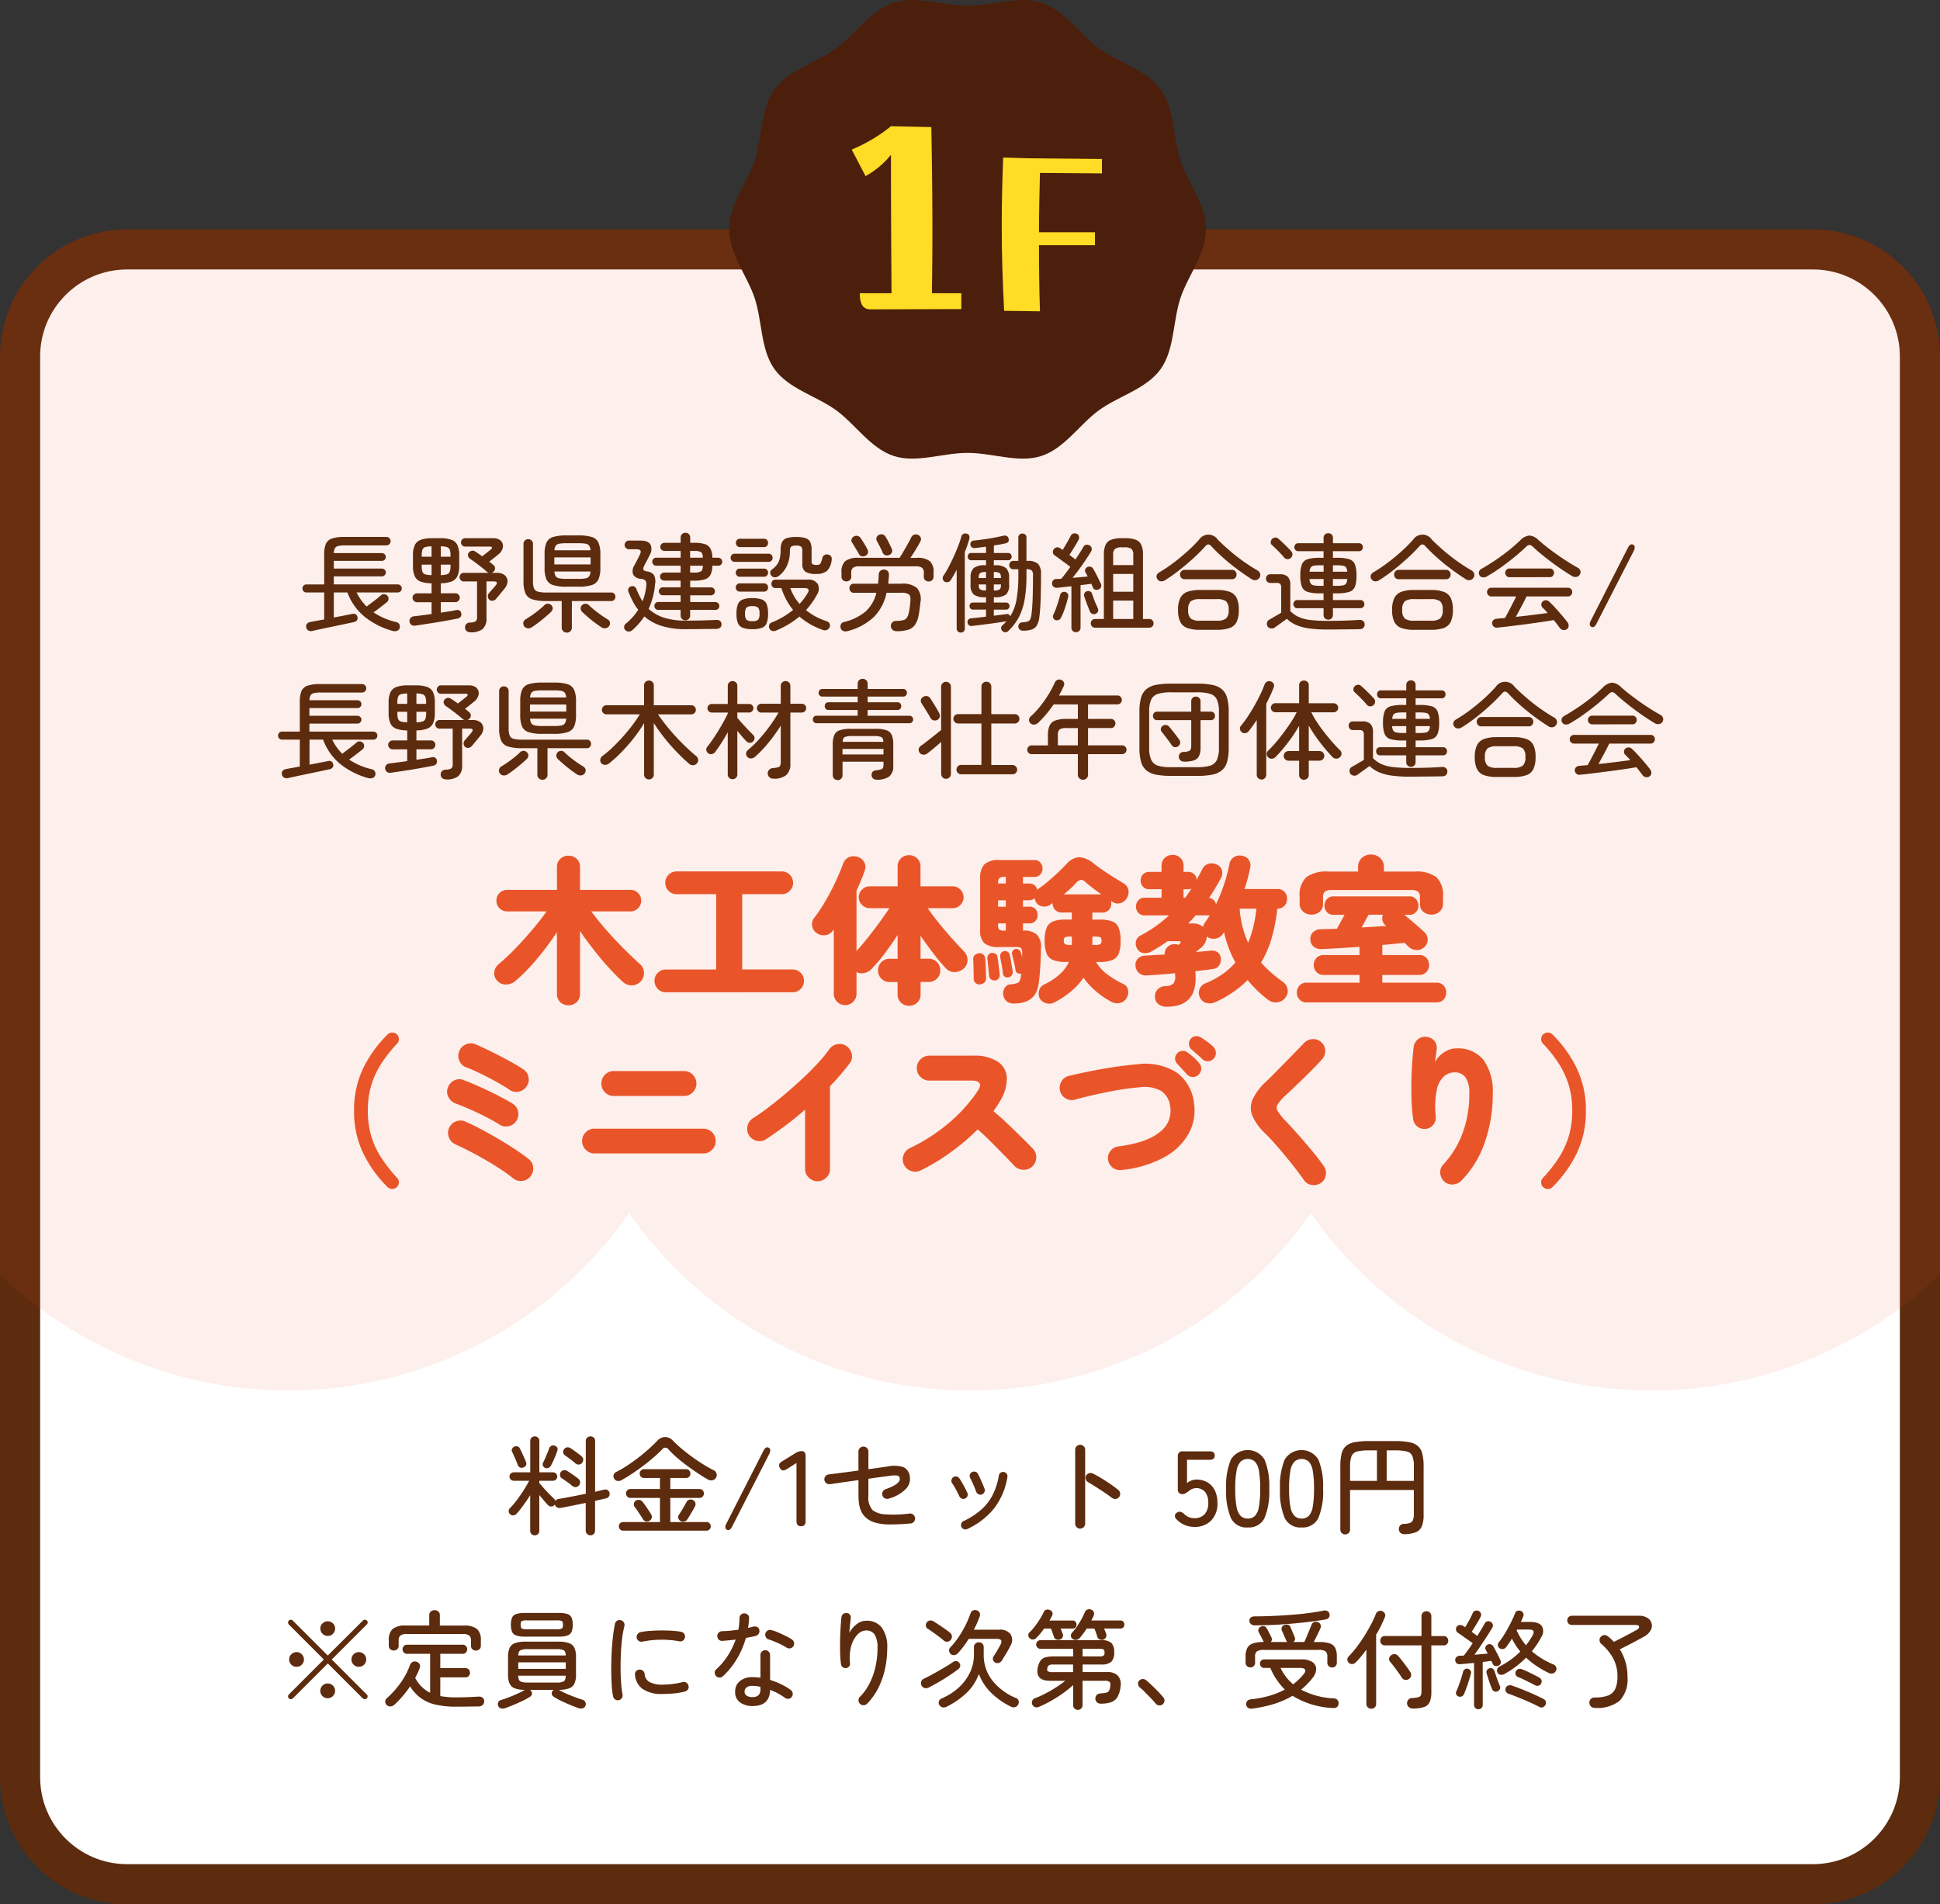 <svg xmlns="http://www.w3.org/2000/svg" xmlns:xlink="http://www.w3.org/1999/xlink" width="290" height="284.708" viewBox="0 0 290 284.708"><rect x="0" y="0" width="290" height="284.708" fill="#333333" stroke="none"/><defs><clipPath id="a"><path d="M19,0H271a19,19,0,0,1,19,19V231.422a19,19,0,0,1-19,19H19a19,19,0,0,1-19-19V19A19,19,0,0,1,19,0Z" transform="translate(43 6334)" fill="#fff" stroke="#5d2b0d" stroke-width="6"/></clipPath><clipPath id="b"><rect width="531.974" height="311.399" fill="#e95529"/></clipPath><clipPath id="c"><rect width="71.267" height="68.572" fill="none"/></clipPath></defs><g transform="translate(-43 -6282.714)"><g transform="translate(43 6317)" fill="#fff"><path d="M 271 247.422 L 19 247.422 C 14.726 247.422 10.708 245.758 7.686 242.736 C 4.664 239.714 3 235.696 3 231.422 L 3 19 C 3 14.726 4.664 10.708 7.686 7.686 C 10.708 4.664 14.726 3 19 3 L 271 3 C 275.274 3 279.292 4.664 282.314 7.686 C 285.336 10.708 287 14.726 287 19 L 287 231.422 C 287 235.696 285.336 239.714 282.314 242.736 C 279.292 245.758 275.274 247.422 271 247.422 Z" stroke="none"/><path d="M 19 6 C 11.832 6 6 11.832 6 19 L 6 231.422 C 6 238.591 11.832 244.422 19 244.422 L 271 244.422 C 278.168 244.422 284 238.591 284 231.422 L 284 19 C 284 11.832 278.168 6 271 6 L 19 6 M 19 1.52587890625e-05 L 271 1.52587890625e-05 C 281.493 1.52587890625e-05 290 8.507 290 19 L 290 231.422 C 290 241.916 281.493 250.422 271 250.422 L 19 250.422 C 8.507 250.422 0 241.916 0 231.422 L 0 19 C 0 8.507 8.507 1.52587890625e-05 19 1.52587890625e-05 Z" stroke="none" fill="#5d2b0d"/></g><path d="M53.928,20.36a.67.67,0,0,1-.672-.688V14.36q-.5.784-1.04,1.528a15.588,15.588,0,0,1-1.008,1.256.7.7,0,0,1-.472.232.591.591,0,0,1-.488-.184.561.561,0,0,1-.208-.448.581.581,0,0,1,.192-.448,11.62,11.62,0,0,0,.976-1.144q.544-.712,1.048-1.5T53.1,12.2h-2.3a.627.627,0,0,1-.448-.184.588.588,0,0,1-.192-.44.606.606,0,0,1,.192-.456.627.627,0,0,1,.448-.184h2.464V6.248a.651.651,0,0,1,.2-.5.674.674,0,0,1,.472-.184.694.694,0,0,1,.488.184.651.651,0,0,1,.2.5v4.688h2.032a.629.629,0,0,1,.64.64.6.6,0,0,1-.184.44.619.619,0,0,1-.456.184H54.616v.336q.288.336.7.8t.84.9q.424.432.7.688a.681.681,0,0,1,.176.288.7.7,0,0,1,.5-.3q.768-.128,1.864-.336t2.168-.432V6.248a.638.638,0,0,1,.208-.5.723.723,0,0,1,.5-.184.694.694,0,0,1,.488.184.651.651,0,0,1,.2.5v7.6l.744-.176.616-.144a.6.6,0,0,1,.512.072.68.68,0,0,1-.208,1.224L63.84,15q-.424.1-.888.208v4.448a.683.683,0,0,1-.2.5.664.664,0,0,1-.488.2.691.691,0,0,1-.5-.2.67.67,0,0,1-.208-.5V15.512q-.992.208-1.992.408t-1.8.344a.733.733,0,0,1-.528-.1.72.72,0,0,1-.3-.432.372.372,0,0,1-.064.1.593.593,0,0,1-.456.216.615.615,0,0,1-.472-.184q-.256-.272-.608-.68t-.72-.856v5.344a.657.657,0,0,1-.2.5A.678.678,0,0,1,53.928,20.36Zm6.08-10.768q-.3-.272-.76-.616t-.824-.6a.553.553,0,0,1-.24-.44A.7.7,0,0,1,58.8,7.2a.764.764,0,0,1,.5.136q.224.144.536.368t.624.456q.312.232.5.408a.606.606,0,0,1,.224.48.731.731,0,0,1-.208.512.644.644,0,0,1-.472.216A.721.721,0,0,1,60.008,9.592Zm-.448,3.392a9.066,9.066,0,0,0-.776-.608q-.472-.336-.84-.576a.593.593,0,0,1-.232-.44.677.677,0,0,1,.136-.488.7.7,0,0,1,.448-.256.77.77,0,0,1,.512.128q.24.144.552.36l.624.432a4.806,4.806,0,0,1,.5.392.631.631,0,0,1,.232.48.731.731,0,0,1-.184.512.673.673,0,0,1-.472.224A.724.724,0,0,1,59.56,12.984ZM55.5,10.28a.606.606,0,0,1-.344-.344.508.508,0,0,1,.024-.44q.144-.272.32-.68t.344-.808q.168-.4.248-.656a.7.7,0,0,1,.352-.384.581.581,0,0,1,.48-.016.576.576,0,0,1,.384.784q-.112.32-.28.736t-.352.824a7.215,7.215,0,0,1-.344.68.663.663,0,0,1-.352.3A.624.624,0,0,1,55.5,10.28Zm-3.248-.08a.619.619,0,0,1-.5.016.578.578,0,0,1-.336-.352q-.1-.256-.248-.616t-.312-.728q-.16-.368-.3-.64a.508.508,0,0,1-.008-.456.612.612,0,0,1,.344-.328.647.647,0,0,1,.5-.024.612.612,0,0,1,.336.328q.128.24.3.624t.344.76q.168.376.264.632a.58.58,0,0,1-.008.472A.621.621,0,0,1,52.248,10.2Zm14.9,9.456a.6.6,0,0,1-.464-.192.642.642,0,0,1-.176-.448.634.634,0,0,1,.176-.456.613.613,0,0,1,.464-.184h5.5V14.76h-4.4a.631.631,0,0,1-.488-.2.655.655,0,0,1-.184-.456.674.674,0,0,1,.184-.472.631.631,0,0,1,.488-.2h4.4V11.784H70.28a.619.619,0,0,1-.48-.192.7.7,0,0,1,0-.928.619.619,0,0,1,.48-.192h6.272a.619.619,0,0,1,.48.192.7.7,0,0,1,0,.928.619.619,0,0,1-.48.192H74.2v1.648h4.352a.631.631,0,0,1,.488.2.674.674,0,0,1,.184.472.655.655,0,0,1-.184.456.631.631,0,0,1-.488.2H74.2v3.616h5.392a.617.617,0,0,1,.656.64.642.642,0,0,1-.176.448.619.619,0,0,1-.48.192Zm-.256-7.536a.919.919,0,0,1-.608.1.707.707,0,0,1-.552-.9.609.609,0,0,1,.344-.416,16.548,16.548,0,0,0,1.616-.936q.848-.552,1.672-1.184T70.92,7.5q.736-.648,1.28-1.224a1.665,1.665,0,0,1,1.208-.616,1.609,1.609,0,0,1,1.192.552q.544.56,1.3,1.2T77.52,8.672q.856.616,1.688,1.128t1.52.848a.716.716,0,0,1,.376.472.707.707,0,0,1-.072.616.835.835,0,0,1-.528.384.892.892,0,0,1-.656-.1q-.64-.352-1.44-.88T76.776,10q-.832-.616-1.576-1.256a13.209,13.209,0,0,1-1.256-1.216.564.564,0,0,0-.96-.016q-.528.544-1.248,1.168T70.184,9.936q-.832.632-1.68,1.192T66.888,12.12Zm8.8,6.08a.7.7,0,0,1-.3-.432.586.586,0,0,1,.1-.5q.16-.224.376-.576t.424-.72q.208-.368.336-.608a.632.632,0,0,1,.416-.336.691.691,0,0,1,.544.064.624.624,0,0,1,.352.408.719.719,0,0,1-.064.552q-.128.24-.344.616t-.432.736q-.216.36-.376.584a.665.665,0,0,1-.464.312A.761.761,0,0,1,75.688,18.2Zm-4.576-.032a.709.709,0,0,1-.528.112.644.644,0,0,1-.448-.288q-.144-.24-.376-.592l-.464-.7a6.005,6.005,0,0,0-.408-.56.652.652,0,0,1-.144-.5A.6.6,0,0,1,69,15.208a.731.731,0,0,1,.528-.152.679.679,0,0,1,.5.264q.176.208.424.56t.488.712q.24.36.368.584a.648.648,0,0,1,.12.528A.713.713,0,0,1,71.112,18.168Zm12.32.88q-.352.7-.784.48-.416-.256-.08-.912L88.12,7.72q.352-.688.784-.464.416.224.1.912ZM93.752,19q-.688,0-.688-.768V9.544l-1.472.928q-.656.432-.992-.16-.384-.592.272-.992l2.08-1.28a1.711,1.711,0,0,1,.928-.272q.544,0,.544.768v9.7Q94.424,19,93.752,19Zm16.368-.416q-1.872.16-3.152.144a7.982,7.982,0,0,1-2.12-.264,3.625,3.625,0,0,1-1.4-.744,2.867,2.867,0,0,1-.736-1.016,4.306,4.306,0,0,1-.312-1.168,9.493,9.493,0,0,1-.072-1.128V12.1l-2.256.32q-1.12.16-1.984.288a.707.707,0,0,1-.552-.136.727.727,0,0,1-.3-.488.73.73,0,0,1,.64-.832q.8-.1,2-.256t2.448-.32V7.816a.7.7,0,0,1,.224-.52.68.68,0,0,1,.528-.2.7.7,0,0,1,.528.216.723.723,0,0,1,.208.52v2.64l1.832-.256q.792-.112,1.08-.16a4.572,4.572,0,0,1,2.312.1,1.692,1.692,0,0,1,.952,1.328,2.152,2.152,0,0,1-.528,1.888,5.622,5.622,0,0,1-2.592,1.488.775.775,0,0,1-.568-.024.649.649,0,0,1-.376-.408.7.7,0,0,1,.016-.568.733.733,0,0,1,.416-.392q2.24-.768,2.144-1.6a.458.458,0,0,0-.328-.44,4.082,4.082,0,0,0-1.192.04l-1.224.16q-.856.112-1.944.272v2.512a2.9,2.9,0,0,0,.624,2.176,3.383,3.383,0,0,0,1.888.632,18.241,18.241,0,0,0,3.648-.12.7.7,0,0,1,.552.168.746.746,0,0,1,.264.5.739.739,0,0,1-.672.816Zm8.464.832a.621.621,0,0,1-.488.024.668.668,0,0,1-.376-.328.682.682,0,0,1-.024-.512.607.607,0,0,1,.328-.368,11.165,11.165,0,0,0,2.7-1.752,7.567,7.567,0,0,0,1.688-2.208,10.029,10.029,0,0,0,.9-2.856.649.649,0,0,1,.752-.528.638.638,0,0,1,.528.752,10.371,10.371,0,0,1-1.92,4.6A11,11,0,0,1,118.584,19.416Zm2.176-5.168a.642.642,0,0,1-.5-.04.667.667,0,0,1-.336-.376q-.176-.5-.432-1.08t-.448-.936a.722.722,0,0,1-.072-.5.556.556,0,0,1,.3-.392.619.619,0,0,1,.5-.08.584.584,0,0,1,.4.3q.16.288.352.712t.368.84q.176.416.288.72a.642.642,0,0,1-.04.5A.667.667,0,0,1,120.76,14.248Zm-2.5.608a.578.578,0,0,1-.488.008.669.669,0,0,1-.36-.344q-.24-.512-.52-1.032a8.738,8.738,0,0,0-.552-.9.619.619,0,0,1-.112-.488.667.667,0,0,1,.256-.424.645.645,0,0,1,.488-.12.617.617,0,0,1,.424.264,7.149,7.149,0,0,1,.432.688q.224.4.432.792t.336.7a.579.579,0,0,1,.024.5A.662.662,0,0,1,118.264,14.856Zm17.2,4.5a.7.7,0,0,1-.52-.224.736.736,0,0,1-.216-.528V7.56a.737.737,0,0,1,.736-.736A.728.728,0,0,1,136,7.04a.709.709,0,0,1,.216.52V18.6a.736.736,0,0,1-.216.528A.715.715,0,0,1,135.464,19.352Zm4.736-4.608q-.448-.352-1.064-.768t-1.256-.824q-.64-.408-1.2-.728a.749.749,0,0,1-.352-.432.729.729,0,0,1,.032-.56.707.707,0,0,1,.44-.36.774.774,0,0,1,.568.04q.64.32,1.336.744t1.344.872q.648.448,1.128.848a.77.77,0,0,1,.272.52.7.7,0,0,1-.176.552.733.733,0,0,1-.512.264A.8.8,0,0,1,140.2,14.744ZM152.52,19.1a3.581,3.581,0,0,1-1.448-.3,3.642,3.642,0,0,1-1.208-.848.648.648,0,0,1-.232-.552.594.594,0,0,1,.312-.44.656.656,0,0,1,.512-.12,1.3,1.3,0,0,1,.512.28,2.064,2.064,0,0,0,1.552.672,1.983,1.983,0,0,0,1.56-.6,2.447,2.447,0,0,0,.536-1.688,2.511,2.511,0,0,0-.472-1.632,1.715,1.715,0,0,0-1.952-.44,1.617,1.617,0,0,0-.5.328q-.256.16-.448.3a.81.81,0,0,1-.48.136q-.7,0-.7-.752V8.568a.679.679,0,0,1,.768-.768h4q.752,0,.752.624,0,.64-.752.64h-3.392v3.5a2.106,2.106,0,0,1,1.424-.544,3.181,3.181,0,0,1,1.6.4,2.825,2.825,0,0,1,1.112,1.176,4.034,4.034,0,0,1,.408,1.9,3.563,3.563,0,0,1-.952,2.672A3.434,3.434,0,0,1,152.52,19.1Zm8,.08a2.57,2.57,0,0,1-2.528-1.424,10.263,10.263,0,0,1-.7-4.352,10.321,10.321,0,0,1,.7-4.36,2.933,2.933,0,0,1,5.04,0,10.321,10.321,0,0,1,.7,4.36,10.263,10.263,0,0,1-.7,4.352A2.557,2.557,0,0,1,160.52,19.176Zm0-1.328a1.46,1.46,0,0,0,1.08-.408,2.64,2.64,0,0,0,.592-1.384,15.036,15.036,0,0,0,.184-2.656,15.155,15.155,0,0,0-.184-2.672,2.64,2.64,0,0,0-.592-1.384,1.623,1.623,0,0,0-2.152,0,2.639,2.639,0,0,0-.608,1.384,14.535,14.535,0,0,0-.192,2.672,14.422,14.422,0,0,0,.192,2.656,2.639,2.639,0,0,0,.608,1.384A1.466,1.466,0,0,0,160.52,17.848Zm8.048,1.328a2.57,2.57,0,0,1-2.528-1.424,10.263,10.263,0,0,1-.7-4.352,10.321,10.321,0,0,1,.7-4.36,2.933,2.933,0,0,1,5.04,0,10.321,10.321,0,0,1,.7,4.36,10.263,10.263,0,0,1-.7,4.352A2.557,2.557,0,0,1,168.568,19.176Zm0-1.328a1.46,1.46,0,0,0,1.08-.408,2.64,2.64,0,0,0,.592-1.384,15.036,15.036,0,0,0,.184-2.656,15.155,15.155,0,0,0-.184-2.672,2.64,2.64,0,0,0-.592-1.384,1.623,1.623,0,0,0-2.152,0,2.639,2.639,0,0,0-.608,1.384A14.535,14.535,0,0,0,166.7,13.4a14.422,14.422,0,0,0,.192,2.656,2.639,2.639,0,0,0,.608,1.384A1.466,1.466,0,0,0,168.568,17.848Zm6.528,2.368a.715.715,0,0,1-.528-.208.736.736,0,0,1-.208-.544V10.072a7.935,7.935,0,0,1,.192-1.928,2.174,2.174,0,0,1,.672-1.152,2.818,2.818,0,0,1,1.32-.568,11.747,11.747,0,0,1,2.136-.16h3.808a11.637,11.637,0,0,1,2.12.16,2.818,2.818,0,0,1,1.32.568,2.217,2.217,0,0,1,.68,1.152,7.631,7.631,0,0,1,.2,1.928v7.216a4.369,4.369,0,0,1-.28,1.744,1.614,1.614,0,0,1-.9.872,4.84,4.84,0,0,1-1.624.28.931.931,0,0,1-.624-.168.722.722,0,0,1-.272-.536.827.827,0,0,1,.176-.576.684.684,0,0,1,.528-.256,3.083,3.083,0,0,0,.936-.136.772.772,0,0,0,.464-.44,2.468,2.468,0,0,0,.136-.928V13.576h-9.536v5.888a.752.752,0,0,1-.2.544A.689.689,0,0,1,175.1,20.216Zm6.192-8h4.064V10.072a4.131,4.131,0,0,0-.224-1.568,1.2,1.2,0,0,0-.84-.68,7.283,7.283,0,0,0-1.8-.168h-1.2Zm-5.472,0h4.016V7.656H178.68a7.283,7.283,0,0,0-1.8.168,1.2,1.2,0,0,0-.84.68,4.131,4.131,0,0,0-.224,1.568ZM17.176,44.744a.446.446,0,0,1-.112-.3.39.39,0,0,1,.112-.288l5.232-5.232-5.232-5.232a.446.446,0,0,1-.112-.3.39.39,0,0,1,.112-.288.406.406,0,0,1,.592,0L23,38.328,28.248,33.1a.406.406,0,0,1,.592,0,.343.343,0,0,1,.12.288.446.446,0,0,1-.136.3L23.592,38.92l5.232,5.232a.365.365,0,0,1,.128.288.415.415,0,0,1-.128.3.39.39,0,0,1-.288.112.446.446,0,0,1-.3-.112L23,39.512l-5.232,5.232a.39.39,0,0,1-.288.112A.446.446,0,0,1,17.176,44.744Zm5.808-.032a1.1,1.1,0,0,1-.776-1.888,1.1,1.1,0,0,1,1.56,1.56A1.053,1.053,0,0,1,22.984,44.712Zm-4.656-4.7a1.074,1.074,0,0,1-.776-.32,1.035,1.035,0,0,1-.328-.768,1.053,1.053,0,0,1,.328-.784,1.1,1.1,0,0,1,1.88.784,1.047,1.047,0,0,1-.32.768A1.066,1.066,0,0,1,18.328,40.008Zm9.312,0a1.074,1.074,0,0,1-.776-.32,1.035,1.035,0,0,1-.328-.768,1.053,1.053,0,0,1,.328-.784,1.1,1.1,0,0,1,1.88.784,1.047,1.047,0,0,1-.32.768A1.066,1.066,0,0,1,27.64,40.008ZM22.984,35.4a1.12,1.12,0,0,1-1.1-1.1,1.027,1.027,0,0,1,.328-.776,1.131,1.131,0,0,1,1.56,0,1.04,1.04,0,0,1,.32.776,1.074,1.074,0,0,1-.32.776A1.053,1.053,0,0,1,22.984,35.4ZM42.2,45.976a13.232,13.232,0,0,1-3.168-.328,5.944,5.944,0,0,1-2.2-1.008,6.371,6.371,0,0,1-1.528-1.7A14.888,14.888,0,0,1,34.192,44.4a15.843,15.843,0,0,1-1.24,1.288,1.025,1.025,0,0,1-.552.248.719.719,0,0,1-.584-.2.679.679,0,0,1-.016-1.008,13.236,13.236,0,0,0,2.1-2.336,10.949,10.949,0,0,0,1.392-2.656.816.816,0,0,1,.416-.456.7.7,0,0,1,.592-.008.741.741,0,0,1,.432.376.661.661,0,0,1,0,.568,6.575,6.575,0,0,1-.3.728q-.176.36-.368.728A5.069,5.069,0,0,0,38.3,43.9V38.072h-3.44a.67.67,0,0,1-.688-.672.678.678,0,0,1,.192-.488.657.657,0,0,1,.5-.2h8.288a.651.651,0,0,1,.5.2.694.694,0,0,1,.184.488.674.674,0,0,1-.184.472.651.651,0,0,1-.5.2H39.816v2.144h3.76a.651.651,0,0,1,.5.2.739.739,0,0,1,0,.976.651.651,0,0,1-.5.2h-3.76v2.8a13.4,13.4,0,0,0,2.384.192q.8,0,1.656-.032t1.656-.08a.872.872,0,0,1,.616.152.643.643,0,0,1,.248.552.69.69,0,0,1-.232.552.953.953,0,0,1-.6.216q-.464,0-1.048.008l-1.184.016Q42.712,45.976,42.2,45.976Zm-9.344-8.4a.756.756,0,0,1-.52-.192.67.67,0,0,1-.216-.528v-.8a2.171,2.171,0,0,1,.576-1.7,2.994,2.994,0,0,1,1.984-.512h3.488V32.3a.675.675,0,0,1,.24-.56.87.87,0,0,1,.56-.192.838.838,0,0,1,.552.192.685.685,0,0,1,.232.56v1.552H43.32a2.994,2.994,0,0,1,1.984.512,2.171,2.171,0,0,1,.576,1.7v.8a.67.67,0,0,1-.216.528.756.756,0,0,1-.52.192.775.775,0,0,1-.52-.184.627.627,0,0,1-.216-.5V36.1a.945.945,0,0,0-.272-.768,1.579,1.579,0,0,0-.976-.224H34.84a1.579,1.579,0,0,0-.976.224.945.945,0,0,0-.272.768v.784a.627.627,0,0,1-.216.5A.775.775,0,0,1,32.856,37.576ZM49.5,46.2a1,1,0,0,1-.608.032.629.629,0,0,1-.4-.336.669.669,0,0,1-.024-.544A.552.552,0,0,1,48.84,45q.528-.16,1.2-.416t1.32-.552a9.334,9.334,0,0,0,1.08-.568,4.344,4.344,0,0,1-1.488-.232,1.381,1.381,0,0,1-.776-.712,3.22,3.22,0,0,1-.232-1.344v-2.64a3.127,3.127,0,0,1,.248-1.376,1.413,1.413,0,0,1,.832-.7,4.894,4.894,0,0,1,1.592-.208h4.816a4.894,4.894,0,0,1,1.592.208,1.413,1.413,0,0,1,.832.7,3.127,3.127,0,0,1,.248,1.376v2.64a3.171,3.171,0,0,1-.24,1.36,1.381,1.381,0,0,1-.792.7,4.7,4.7,0,0,1-1.528.224,9.564,9.564,0,0,0,1.08.552q.632.28,1.3.528t1.176.408a.623.623,0,0,1,.4.352.647.647,0,0,1,.016.544.625.625,0,0,1-.392.368A.943.943,0,0,1,60.5,46.2q-.544-.192-1.24-.48T57.9,45.112a9.711,9.711,0,0,1-1.136-.624.6.6,0,0,1-.288-.416.635.635,0,0,1,.128-.464l.144-.144H53.256a1.118,1.118,0,0,1,.128.144.577.577,0,0,1,.136.464.647.647,0,0,1-.28.416,9.712,9.712,0,0,1-1.136.624q-.672.32-1.368.608T49.5,46.2Zm2.928-10.7a3.752,3.752,0,0,1-1.256-.168,1.057,1.057,0,0,1-.632-.552,3.256,3.256,0,0,1,0-2.112,1.029,1.029,0,0,1,.632-.544,3.927,3.927,0,0,1,1.256-.16H57.56a3.914,3.914,0,0,1,1.264.16,1.028,1.028,0,0,1,.624.544,3.256,3.256,0,0,1,0,2.112,1.056,1.056,0,0,1-.624.552,3.74,3.74,0,0,1-1.264.168Zm.352-1.1h4.416a1.72,1.72,0,0,0,.792-.112q.168-.112.168-.56t-.168-.552a1.839,1.839,0,0,0-.792-.1H52.776a1.783,1.783,0,0,0-.776.1q-.168.1-.168.552t.168.56A1.668,1.668,0,0,0,52.776,34.392Zm.1,7.968h4.3a2.2,2.2,0,0,0,1.1-.184q.272-.184.288-.84h-7.1q.016.656.3.84A2.254,2.254,0,0,0,52.872,42.36Zm-1.408-2.048h7.1v-.976h-7.1Zm0-2h7.1q-.016-.608-.3-.776a2.4,2.4,0,0,0-1.088-.168h-4.3a2.4,2.4,0,0,0-1.088.168Q51.5,37.7,51.464,38.312ZM66.472,45a.626.626,0,0,1-.528-.112.764.764,0,0,1-.3-.464,13.925,13.925,0,0,1-.208-1.8q-.064-1.064-.064-2.3t.064-2.48q.064-1.248.192-2.352t.3-1.9a.692.692,0,0,1,.32-.464.655.655,0,0,1,.544-.08.665.665,0,0,1,.456.32.755.755,0,0,1,.088.56A14.966,14.966,0,0,0,67,35.784q-.128,1.04-.184,2.192t-.048,2.28q.008,1.128.08,2.144a15.263,15.263,0,0,0,.216,1.768.715.715,0,0,1-.12.536A.672.672,0,0,1,66.472,45Zm6.608-.928a4.937,4.937,0,0,1-3.048-.768,2.876,2.876,0,0,1-1.112-2.08.711.711,0,0,1,.152-.536.638.638,0,0,1,.488-.248.711.711,0,0,1,.536.152.69.69,0,0,1,.264.488,1.461,1.461,0,0,0,.72,1.2,3.97,3.97,0,0,0,2.016.4,12.747,12.747,0,0,0,1.36-.088,11.732,11.732,0,0,0,1.616-.3.6.6,0,0,1,.536.1.753.753,0,0,1,.312.464.627.627,0,0,1-.088.544.8.8,0,0,1-.472.32,10.625,10.625,0,0,1-1.672.28Q73.848,44.072,73.08,44.072Zm-3.04-7.824a.692.692,0,0,1-.552-.1.729.729,0,0,1-.312-.472.715.715,0,0,1,.12-.536.722.722,0,0,1,.456-.312,10.427,10.427,0,0,1,1.4-.184q.792-.056,1.632-.064t1.624.04a12.271,12.271,0,0,1,1.408.16.732.732,0,0,1,.456.3.718.718,0,0,1,.12.544.764.764,0,0,1-.3.464.653.653,0,0,1-.544.112A14.7,14.7,0,0,0,70.04,36.248ZM86.488,45.88a3.121,3.121,0,0,1-1.84-.528,1.841,1.841,0,0,1-.752-1.616,1.949,1.949,0,0,1,.712-1.592,2.9,2.9,0,0,1,1.9-.584q.288,0,.576.024t.592.056V38.248a.7.7,0,0,1,.208-.5.715.715,0,0,1,1.024,0,.7.7,0,0,1,.208.5v3.728a11.588,11.588,0,0,1,1.68.664,9.179,9.179,0,0,1,1.408.84.7.7,0,0,1,.288.472.735.735,0,0,1-.128.552.653.653,0,0,1-.464.288.7.7,0,0,1-.544-.128,9.2,9.2,0,0,0-2.24-1.2Q89.064,45.88,86.488,45.88Zm-4.432-4.448a.716.716,0,0,1-.5.192.686.686,0,0,1-.5-.208.773.773,0,0,1-.216-.52.637.637,0,0,1,.216-.5A9.849,9.849,0,0,0,82.8,38.336a11.432,11.432,0,0,0,1.176-2.392q-.528.064-1.032.112t-.952.08a.694.694,0,0,1-.56-.2.784.784,0,0,1-.208-.568.658.658,0,0,1,.232-.488.913.913,0,0,1,.568-.2,10.757,10.757,0,0,0,1.12-.064q.608-.064,1.232-.144.08-.448.12-.88t.04-.848a.71.71,0,0,1,.72-.72.75.75,0,0,1,.528.208.581.581,0,0,1,.192.512q-.016.368-.056.728t-.088.728q.416-.1.768-.192a.822.822,0,0,1,.576.048.6.6,0,0,1,.336.464.745.745,0,0,1-.56.88q-.32.08-.688.152L85.5,35.7a12.906,12.906,0,0,1-1.368,3.168A11.554,11.554,0,0,1,82.056,41.432Zm9.52-4.288a8.311,8.311,0,0,0-.8-.448q-.48-.24-.976-.448t-.864-.32a.736.736,0,0,1-.528-.88.748.748,0,0,1,.336-.448.655.655,0,0,1,.544-.08,6.636,6.636,0,0,1,1.056.368q.592.256,1.152.536a6.83,6.83,0,0,1,.9.52.7.7,0,0,1,.3.456.726.726,0,0,1-.576.856A.76.76,0,0,1,91.576,37.144Zm-5.088,7.392a1.19,1.19,0,0,0,.92-.3,1.272,1.272,0,0,0,.264-.872v-.352a5.271,5.271,0,0,0-1.184-.144,1.342,1.342,0,0,0-.912.248.8.8,0,0,0-.272.616.712.712,0,0,0,.272.576A1.447,1.447,0,0,0,86.488,44.536Zm16.08,1.024a.715.715,0,0,1-.232-.528.689.689,0,0,1,.2-.528,7.352,7.352,0,0,0,1.368-1.856,10.507,10.507,0,0,0,.936-2.52,12.541,12.541,0,0,0,.336-2.936,3.735,3.735,0,0,0-.408-1.968,1.464,1.464,0,0,0-1.336-.64,1.777,1.777,0,0,0-1.248.608,3.974,3.974,0,0,0-.936,1.712,6.811,6.811,0,0,0-.184,2.592.591.591,0,0,1-.152.48.7.7,0,0,1-.456.24.708.708,0,0,1-.48-.152.61.61,0,0,1-.256-.424,14.689,14.689,0,0,1-.136-1.744q-.024-.976,0-1.976t.08-1.88q.056-.88.12-1.456a.65.65,0,0,1,.264-.464.7.7,0,0,1,.52-.144.623.623,0,0,1,.472.248.635.635,0,0,1,.136.52q-.048.4-.112.992t-.1,1.2a4.055,4.055,0,0,1,1.128-1.32,2.327,2.327,0,0,1,1.4-.488,2.781,2.781,0,0,1,2.328,1.032,4.847,4.847,0,0,1,.808,3.032,14.707,14.707,0,0,1-.336,3.152,11.844,11.844,0,0,1-1.008,2.856,9.322,9.322,0,0,1-1.664,2.328.764.764,0,0,1-.52.224A.7.7,0,0,1,102.568,45.56Zm12.912.432a.918.918,0,0,1-.6.08.713.713,0,0,1-.472-.368.616.616,0,0,1-.04-.568.707.707,0,0,1,.392-.392,8.98,8.98,0,0,0,2.536-1.608,7.31,7.31,0,0,0,1.688-2.248,6.193,6.193,0,0,0,.608-2.72v-1.1a.676.676,0,0,1,.216-.52.738.738,0,0,1,.52-.2.71.71,0,0,1,.512.2.689.689,0,0,1,.208.52v1.1a6.153,6.153,0,0,0,1.3,3.9,8.646,8.646,0,0,0,3.528,2.616.6.6,0,0,1,.392.408.783.783,0,0,1-.528.952.848.848,0,0,1-.6-.064,11.178,11.178,0,0,1-2.88-1.984,7.882,7.882,0,0,1-1.936-2.912,7.282,7.282,0,0,1-1.864,2.856A12.086,12.086,0,0,1,115.48,45.992Zm7.3-6.608a.628.628,0,0,1-.336-.4.617.617,0,0,1,.064-.512q.256-.368.528-.832t.48-.848q.272-.512.136-.736t-.744-.224h-4.1q-.368.592-.768,1.128a11.983,11.983,0,0,1-.832,1,.91.91,0,0,1-.512.3.66.66,0,0,1-.576-.16.683.683,0,0,1-.24-.464.6.6,0,0,1,.16-.5,13.141,13.141,0,0,0,1.816-2.464,15.361,15.361,0,0,0,1.24-2.688.65.65,0,0,1,.384-.408.754.754,0,0,1,.56.008.655.655,0,0,1,.408.368.721.721,0,0,1,.008.528q-.192.5-.408,1t-.472.984h3.792a1.922,1.922,0,0,1,1.7.688,1.665,1.665,0,0,1-.04,1.744q-.288.592-.584,1.072t-.664,1.088a.859.859,0,0,1-.44.36A.687.687,0,0,1,122.776,39.384Zm-9.92,3.712a.9.9,0,0,1-.616.1.71.71,0,0,1-.488-.384.728.728,0,0,1-.056-.568.694.694,0,0,1,.392-.44q.624-.3,1.432-.744t1.6-.912q.792-.472,1.352-.856a.688.688,0,0,1,.5-.128.582.582,0,0,1,.432.272.632.632,0,0,1-.144.912q-.528.416-1.312.936t-1.608,1Q113.512,42.76,112.856,43.1Zm2.224-7.008q-.288-.256-.736-.592t-.9-.656q-.448-.32-.784-.528a.558.558,0,0,1-.256-.432.662.662,0,0,1,.128-.5.746.746,0,0,1,.448-.28.7.7,0,0,1,.528.1q.352.208.832.528t.944.648q.464.328.752.568a.7.7,0,0,1,.256.512.745.745,0,0,1-.192.544.679.679,0,0,1-.5.264A.668.668,0,0,1,115.08,36.088Zm20.032,10.368a.7.7,0,0,1-.7-.72V42.744a16.788,16.788,0,0,1-2.368,1.8,19.164,19.164,0,0,1-2.72,1.448.82.82,0,0,1-.608.048.679.679,0,0,1-.4-.368.688.688,0,0,1,.4-.96,16.592,16.592,0,0,0,2.4-1.168,19.474,19.474,0,0,0,2.128-1.44h-2.288q-2.192,0-1.84-1.9a2.905,2.905,0,0,1,.376-1.048,1.349,1.349,0,0,1,.728-.536,4.3,4.3,0,0,1,1.312-.16h2.88V37.32h-4.9a.588.588,0,0,1-.44-.192.637.637,0,0,1,0-.9.588.588,0,0,1,.44-.192h9.072a2.234,2.234,0,0,1,1.544.408,1.894,1.894,0,0,1,.424,1.4,1.924,1.924,0,0,1-.424,1.408,2.2,2.2,0,0,1-1.544.416h-2.752v1.136h3.616a2.223,2.223,0,0,1,1.656.536,1.988,1.988,0,0,1,.392,1.672,3.753,3.753,0,0,1-.48,1.552,1.815,1.815,0,0,1-.952.752,4.677,4.677,0,0,1-1.512.208.823.823,0,0,1-.568-.192.774.774,0,0,1-.248-.528.761.761,0,0,1,.184-.544.709.709,0,0,1,.536-.256,7.274,7.274,0,0,0,.856-.112.7.7,0,0,0,.44-.264A1.478,1.478,0,0,0,139.96,43q.08-.56-.1-.728a1.121,1.121,0,0,0-.736-.168h-3.3v3.632a.689.689,0,0,1-.208.52A.71.71,0,0,1,135.112,46.456Zm3.84-10.512a.779.779,0,0,1-.56-.016.574.574,0,0,1-.352-.368q-.064-.24-.2-.616t-.248-.648H136.44q-.224.368-.48.712t-.512.648a1,1,0,0,1-.5.32.664.664,0,0,1-.56-.1.6.6,0,0,1-.3-.44.593.593,0,0,1,.136-.488,8.514,8.514,0,0,0,.768-.968q.368-.536.68-1.1a9.118,9.118,0,0,0,.5-1.04.707.707,0,0,1,.392-.392.73.73,0,0,1,.568.024.658.658,0,0,1,.376.36.692.692,0,0,1-.024.552q-.064.16-.16.344t-.192.36H141.5a.52.52,0,0,1,.424.184.647.647,0,0,1,.152.424.616.616,0,0,1-.152.416.53.53,0,0,1-.424.176h-2.464q.1.208.176.424t.144.376a.691.691,0,0,1-.024.5A.662.662,0,0,1,138.952,35.944Zm-6.5,0a.738.738,0,0,1-.544-.016.574.574,0,0,1-.352-.368q-.08-.24-.216-.616T131.1,34.3h-1.024a10.041,10.041,0,0,1-1.072,1.3.8.8,0,0,1-.456.312.687.687,0,0,1-.568-.12.607.607,0,0,1-.256-.408.547.547,0,0,1,.128-.472,7.185,7.185,0,0,0,.808-.9q.408-.528.768-1.1a8.7,8.7,0,0,0,.584-1.064.62.62,0,0,1,.392-.368.727.727,0,0,1,.536.048.631.631,0,0,1,.368.352.588.588,0,0,1-.048.512q-.08.16-.176.344t-.208.36h3.472a.52.52,0,0,1,.424.184.646.646,0,0,1,.152.424.616.616,0,0,1-.152.416.53.53,0,0,1-.424.176h-1.792q.08.208.168.424t.136.376a.617.617,0,0,1-.016.5A.7.7,0,0,1,132.456,35.944Zm-1.168,4.864h3.12V39.672h-2.96a1.255,1.255,0,0,0-.656.12.662.662,0,0,0-.24.44q-.064.336.088.456A1.158,1.158,0,0,0,131.288,40.808Zm4.544-2.352h2.512a1.138,1.138,0,0,0,.624-.112.573.573,0,0,0,.144-.464q0-.352-.144-.456a1.212,1.212,0,0,0-.624-.1h-2.512Zm11.952,7.184a.727.727,0,0,1-.544.136.736.736,0,0,1-.5-.28q-.256-.32-.7-.784t-.888-.912a9.1,9.1,0,0,0-.752-.688.794.794,0,0,1-.272-.5.582.582,0,0,1,.144-.512.743.743,0,0,1,.512-.256.8.8,0,0,1,.528.16q.352.288.848.76t.976.968a11.331,11.331,0,0,1,.768.864.643.643,0,0,1,.16.544A.768.768,0,0,1,147.784,45.64Zm13.408.624a.925.925,0,0,1-.632-.112.708.708,0,0,1-.112-1.032.888.888,0,0,1,.568-.248,15.438,15.438,0,0,0,2.768-.536,12.408,12.408,0,0,0,2.288-.92,9.793,9.793,0,0,1-2.176-3.232h-.928a.588.588,0,0,1-.44-.192.627.627,0,0,1-.184-.448.619.619,0,0,1,.184-.456.6.6,0,0,1,.44-.184H168.5a2.824,2.824,0,0,1,1.72.424,1.236,1.236,0,0,1,.528,1.072,2.251,2.251,0,0,1-.568,1.32,11.625,11.625,0,0,1-1.68,1.712,11.448,11.448,0,0,0,4.864,1.3.778.778,0,0,1,.56.24.666.666,0,0,1,.176.544q-.08.736-.9.656a12.474,12.474,0,0,1-5.984-1.824,13.107,13.107,0,0,1-2.664,1.184A19.412,19.412,0,0,1,161.192,46.264Zm-.3-6.16a.7.7,0,0,1-.7-.72V38.52a2.9,2.9,0,0,1,.248-1.3,1.451,1.451,0,0,1,.848-.7,5,5,0,0,1,1.64-.216l-.032-.064a.251.251,0,0,0-.048-.064q-.064-.144-.192-.392t-.264-.5q-.136-.256-.216-.4a.6.6,0,0,1-.048-.488.581.581,0,0,1,.32-.376.756.756,0,0,1,.512-.072.553.553,0,0,1,.384.3q.1.16.248.448t.288.552a3.2,3.2,0,0,1,.168.36.55.55,0,0,1-.1.7h2.512a.544.544,0,0,1-.208-.256q-.048-.144-.176-.424t-.248-.568q-.12-.288-.2-.448a.607.607,0,0,1,.32-.832.937.937,0,0,1,.552-.056.512.512,0,0,1,.392.328q.08.16.208.472t.256.608q.128.3.176.44a.562.562,0,0,1-.208.736h1.648q.16-.336.368-.832t.408-.984q.2-.488.312-.776a.645.645,0,0,1,.416-.392.762.762,0,0,1,.544.024.658.658,0,0,1,.376.36.693.693,0,0,1-.008.536q-.144.336-.44.944t-.568,1.12h.72a5.355,5.355,0,0,1,1.648.2,1.4,1.4,0,0,1,.84.672,2.793,2.793,0,0,1,.248,1.288v.928a.7.7,0,0,1-.2.52.683.683,0,0,1-.5.2.71.71,0,0,1-.512-.2.689.689,0,0,1-.208-.52v-.9a.981.981,0,0,0-.264-.792,1.8,1.8,0,0,0-1.064-.216h-8.128a1.846,1.846,0,0,0-1.072.216.965.965,0,0,0-.272.792v.9a.689.689,0,0,1-.208.52A.71.71,0,0,1,160.888,40.1Zm.608-6.288a.813.813,0,0,1-.512-.2.67.67,0,0,1-.224-.488.572.572,0,0,1,.224-.488.907.907,0,0,1,.56-.168q1.184,0,2.544-.056t2.76-.16q1.4-.1,2.68-.264t2.272-.368a.87.87,0,0,1,.616.056.6.6,0,0,1,.312.392.664.664,0,0,1-.088.568.671.671,0,0,1-.44.28q-1.424.256-3.224.456t-3.72.32Q163.336,33.816,161.5,33.816Zm5.808,8.816a9.428,9.428,0,0,0,1.584-1.536q.32-.4.192-.656t-.752-.256h-2.912A7.436,7.436,0,0,0,167.3,42.632Zm17.856,3.616a.807.807,0,0,1-.832-.784.8.8,0,0,1,.2-.536.737.737,0,0,1,.552-.248,4.357,4.357,0,0,0,.936-.12.544.544,0,0,0,.384-.312,2,2,0,0,0,.088-.688V36.808h-5.472a.657.657,0,0,1-.5-.2.678.678,0,0,1-.192-.488.706.706,0,0,1,.192-.5.644.644,0,0,1,.5-.208h5.472V32.44a.7.7,0,0,1,.216-.528.754.754,0,0,1,1.04,0,.7.7,0,0,1,.216.528v2.976h1.84a.638.638,0,0,1,.5.208.723.723,0,0,1,.184.5.694.694,0,0,1-.184.488.651.651,0,0,1-.5.2h-1.84v6.96a3.764,3.764,0,0,1-.24,1.488,1.411,1.411,0,0,1-.848.768A5.147,5.147,0,0,1,185.16,46.248Zm-6.176.032a.738.738,0,0,1-.52-.2.676.676,0,0,1-.216-.52V37.448a16.573,16.573,0,0,1-1.6,1.92.78.78,0,0,1-.5.232.657.657,0,0,1-.52-.184.619.619,0,0,1-.224-.456.59.59,0,0,1,.176-.472,15.335,15.335,0,0,0,1.216-1.424q.608-.8,1.16-1.68t1-1.728a13.945,13.945,0,0,0,.72-1.568.71.71,0,0,1,.384-.392.763.763,0,0,1,.544-.008.686.686,0,0,1,.4.352.643.643,0,0,1,0,.56q-.24.608-.568,1.28t-.728,1.328V45.56a.689.689,0,0,1-.208.52A.71.71,0,0,1,178.984,46.28Zm5.632-4.448a.749.749,0,0,1-.584.136.709.709,0,0,1-.488-.328q-.192-.32-.512-.768t-.648-.88q-.328-.432-.584-.72a.612.612,0,0,1-.144-.52.648.648,0,0,1,.288-.456.767.767,0,0,1,.536-.176.7.7,0,0,1,.5.256q.272.3.616.744t.672.88q.328.44.52.76a.812.812,0,0,1,.144.592A.679.679,0,0,1,184.616,41.832Zm14.224-.72a.828.828,0,0,1-.56.088.6.6,0,0,1-.432-.328.656.656,0,0,1-.032-.528.689.689,0,0,1,.352-.384,11.732,11.732,0,0,0,1.656-1.008,12,12,0,0,0,1.432-1.216,10,10,0,0,1-1.248-1.936q-.448.72-.9,1.312a.7.7,0,0,1-.44.248.71.71,0,0,1-.52-.136.554.554,0,0,1-.24-.408.574.574,0,0,1,.128-.456,11.154,11.154,0,0,0,.928-1.344q.48-.8.888-1.616t.632-1.408a.529.529,0,0,1,.36-.352.73.73,0,0,1,.52.032A.651.651,0,0,1,201.7,32a.6.6,0,0,1,0,.472q-.08.208-.168.408t-.184.424H202.7q1.376,0,1.792.648a1.516,1.516,0,0,1-.08,1.592q-.3.576-.656,1.112a11.009,11.009,0,0,1-.768,1.032,11.631,11.631,0,0,0,3.248,1.984.68.68,0,0,1,.384.384.61.61,0,0,1-.016.528.753.753,0,0,1-.432.408.873.873,0,0,1-.656-.056A15.4,15.4,0,0,1,203.7,39.9a11.391,11.391,0,0,1-1.576-1.256A13.7,13.7,0,0,1,198.84,41.112Zm-3.856,5.248a.642.642,0,0,1-.448-.176.6.6,0,0,1-.192-.464V39.432q-.592.064-1.128.112t-.936.08a.692.692,0,0,1-.528-.128.65.65,0,0,1-.224-.448.617.617,0,0,1,.168-.472.741.741,0,0,1,.536-.216q.128,0,.28-.008t.312-.024q.272-.352.616-.824t.7-1.016q-.32-.24-.744-.536t-.816-.576q-.392-.28-.664-.456a.633.633,0,0,1-.264-.4.568.568,0,0,1,.088-.464.559.559,0,0,1,.416-.28.754.754,0,0,1,.512.1q.08.048.168.1l.184.12q.192-.32.416-.712t.416-.776q.192-.384.3-.64a.576.576,0,0,1,.376-.336.682.682,0,0,1,.52.048.648.648,0,0,1,.32.352.545.545,0,0,1-.032.48q-.128.272-.368.68t-.5.832q-.256.424-.48.76.224.16.44.32t.392.3q.352-.56.64-1.04t.48-.832a.608.608,0,0,1,.392-.312.624.624,0,0,1,.5.072.647.647,0,0,1,.3.376.564.564,0,0,1-.048.472q-.336.576-.792,1.28t-.944,1.432q-.488.728-.952,1.352.512-.032,1.032-.08t.968-.08q-.1-.176-.176-.336t-.144-.272A.492.492,0,0,1,196.08,37a.62.62,0,0,1,.328-.32.633.633,0,0,1,.464-.016.585.585,0,0,1,.352.3q.144.24.336.6t.384.736q.192.376.32.664a.72.72,0,0,1,.072.5.543.543,0,0,1-.328.368.692.692,0,0,1-.512.056.506.506,0,0,1-.352-.312l-.1-.208a2.5,2.5,0,0,1-.1-.24q-.272.032-.6.08t-.7.08V45.72a.6.6,0,0,1-.192.464A.662.662,0,0,1,194.984,46.36Zm9.136-.336q-.592-.32-1.44-.7t-1.7-.72q-.848-.344-1.472-.552a.691.691,0,0,1-.4-.328.591.591,0,0,1-.032-.536.575.575,0,0,1,.36-.368.863.863,0,0,1,.568,0q.464.16,1.072.392t1.272.512q.664.28,1.272.56t1.072.52a.689.689,0,0,1,.368.368.718.718,0,0,1-.416.88A.651.651,0,0,1,204.12,46.024Zm-.656-3.248q-.3-.176-.776-.408l-.944-.464a8.5,8.5,0,0,0-.824-.36.577.577,0,0,1-.352-.344.6.6,0,0,1,.016-.488.631.631,0,0,1,.36-.352.685.685,0,0,1,.5,0q.352.128.856.36t1.008.488q.5.256.808.432a.664.664,0,0,1,.312.384.612.612,0,0,1-.056.48.556.556,0,0,1-.392.328A.7.7,0,0,1,203.464,42.776Zm-11.44,1.68a.583.583,0,0,1-.336-.312.46.46,0,0,1,0-.44q.176-.368.368-.9t.368-1.072q.176-.544.272-.96a.668.668,0,0,1,.288-.4.551.551,0,0,1,.448-.064.65.65,0,0,1,.376.256.55.55,0,0,1,.072.464q-.112.432-.288.992t-.368,1.1q-.192.536-.368.952a.676.676,0,0,1-.336.36A.685.685,0,0,1,192.024,44.456Zm5.84-.784a.6.6,0,0,1-.48.024.553.553,0,0,1-.336-.328q-.128-.288-.288-.728t-.3-.9l-.24-.76a.613.613,0,0,1,.056-.472.574.574,0,0,1,.36-.264.566.566,0,0,1,.448.024.626.626,0,0,1,.3.36q.1.272.24.7t.3.84q.16.416.272.688a.563.563,0,0,1,.016.472A.637.637,0,0,1,197.864,43.672Zm4.24-6.88a9.5,9.5,0,0,0,1.008-1.5q.224-.448.088-.648t-.68-.2h-1.728l-.08.128A9.661,9.661,0,0,0,202.1,36.792Zm10.3,9.36a.832.832,0,0,1-.576-.2.769.769,0,0,1-.24-.568.67.67,0,0,1,.232-.576.838.838,0,0,1,.552-.208,5.48,5.48,0,0,0,2.024-.3,1.922,1.922,0,0,0,1.064-1,4.57,4.57,0,0,0,.32-1.88,5.478,5.478,0,0,0-.664-2.712,7.794,7.794,0,0,0-1.768-2.136.744.744,0,0,1-.248-.544.64.64,0,0,1,.2-.512.742.742,0,0,1,.552-.248.861.861,0,0,1,.552.232q.224.176.44.376t.408.408q.352-.176.824-.416t.968-.5l.928-.5q.432-.232.688-.376.384-.208.36-.472t-.536-.264h-9.52a.688.688,0,1,1,0-1.376h9.984a2.325,2.325,0,0,1,1.336.336,1.364,1.364,0,0,1,.432,1.888,2.52,2.52,0,0,1-1.016.928q-.544.3-1.176.64t-1.256.656q-.624.32-1.136.576a7.564,7.564,0,0,1,.848,1.888,7.845,7.845,0,0,1,.3,2.24,4.7,4.7,0,0,1-1.144,3.536A5.309,5.309,0,0,1,212.408,46.152Z" transform="translate(69 6491.901)" fill="#5d2b0d"/><g transform="translate(0 -17)" clip-path="url(#a)"><g transform="translate(-78 6196.202)" opacity="0.097"><g clip-path="url(#b)"><path d="M124.413,178.158a62.207,62.207,0,1,1-62.207-62.207,62.208,62.208,0,0,1,62.207,62.207" transform="translate(-0.001 71.034)" fill="#e95529"/><path d="M187.6,178.158a62.207,62.207,0,1,1-62.207-62.207A62.208,62.208,0,0,1,187.6,178.158" transform="translate(38.707 71.034)" fill="#e95529"/><path d="M250.779,178.158a62.207,62.207,0,1,1-62.207-62.207,62.208,62.208,0,0,1,62.207,62.207" transform="translate(77.414 71.034)" fill="#e95529"/><path d="M313.962,178.158a62.207,62.207,0,1,1-62.207-62.207,62.208,62.208,0,0,1,62.207,62.207" transform="translate(116.122 71.034)" fill="#e95529"/><path d="M377.145,178.158a62.207,62.207,0,1,1-62.207-62.207,62.208,62.208,0,0,1,62.207,62.207" transform="translate(154.829 71.034)" fill="#e95529"/><rect width="526.075" height="245.44" transform="translate(2.95)" fill="#e95529"/></g></g></g><path d="M-60.024,2.112a1.734,1.734,0,0,1-1.224-.468,1.666,1.666,0,0,1-.5-1.284V-8.808A44.787,44.787,0,0,1-64.7-4.86a27.385,27.385,0,0,1-3.24,3.324A2.124,2.124,0,0,1-69.36-1,1.676,1.676,0,0,1-70.7-1.584a1.576,1.576,0,0,1-.408-1.3,1.8,1.8,0,0,1,.7-1.2q.84-.7,1.788-1.632t1.908-2q.96-1.068,1.848-2.148t1.56-2.064h-5.88a1.551,1.551,0,0,1-1.14-.468,1.551,1.551,0,0,1-.468-1.14,1.551,1.551,0,0,1,.468-1.14,1.551,1.551,0,0,1,1.14-.468h7.44v-3.384a1.636,1.636,0,0,1,.5-1.26,1.734,1.734,0,0,1,1.224-.468,1.734,1.734,0,0,1,1.224.468,1.636,1.636,0,0,1,.5,1.26v3.384h7.536a1.551,1.551,0,0,1,1.14.468,1.551,1.551,0,0,1,.468,1.14,1.551,1.551,0,0,1-.468,1.14,1.551,1.551,0,0,1-1.14.468h-5.856q1.008,1.368,2.292,2.832t2.592,2.772q1.308,1.308,2.388,2.268a1.716,1.716,0,0,1,.6,1.236,1.749,1.749,0,0,1-.432,1.308,1.817,1.817,0,0,1-1.272.636,1.863,1.863,0,0,1-1.392-.468q-1.008-.912-2.148-2.16t-2.244-2.664q-1.1-1.416-2.064-2.808V.36a1.666,1.666,0,0,1-.5,1.284A1.734,1.734,0,0,1-60.024,2.112ZM-45.456.168a1.627,1.627,0,0,1-1.212-.5,1.659,1.659,0,0,1-.492-1.2,1.647,1.647,0,0,1,.492-1.212,1.647,1.647,0,0,1,1.212-.492h7.512V-14.5h-5.9A1.627,1.627,0,0,1-45.06-15a1.659,1.659,0,0,1-.492-1.2,1.659,1.659,0,0,1,.492-1.2,1.627,1.627,0,0,1,1.212-.5h15.7a1.627,1.627,0,0,1,1.212.5,1.659,1.659,0,0,1,.492,1.2A1.659,1.659,0,0,1-26.94-15a1.627,1.627,0,0,1-1.212.5h-5.9V-3.24h7.536a1.659,1.659,0,0,1,1.2.492,1.627,1.627,0,0,1,.5,1.212,1.659,1.659,0,0,1-.492,1.2,1.627,1.627,0,0,1-1.212.5ZM-9.1,2.184a1.734,1.734,0,0,1-1.224-.468,1.636,1.636,0,0,1-.5-1.26V-1.368h-1.2a1.666,1.666,0,0,1-1.224-.5,1.666,1.666,0,0,1-.5-1.224,1.7,1.7,0,0,1,.5-1.248,1.666,1.666,0,0,1,1.224-.5h1.2V-8.4q-.912,1.416-1.956,2.8a22.608,22.608,0,0,1-2,2.34,1.977,1.977,0,0,1-1.032.552,1.79,1.79,0,0,1-1.152-.144V.384a1.639,1.639,0,0,1-.5,1.2,1.639,1.639,0,0,1-1.2.5,1.639,1.639,0,0,1-1.2-.5,1.639,1.639,0,0,1-.5-1.2V-9.24a.629.629,0,0,1-.072.108q-.048.06-.1.132a1.565,1.565,0,0,1-1.128.636,1.772,1.772,0,0,1-1.32-.372A1.539,1.539,0,0,1-23.6-9.792a1.509,1.509,0,0,1,.3-1.152,22.024,22.024,0,0,0,1.68-2.508q.816-1.4,1.5-2.868t1.14-2.688a1.643,1.643,0,0,1,.924-1.044,1.847,1.847,0,0,1,1.356.012,1.646,1.646,0,0,1,.912.8,1.6,1.6,0,0,1,.024,1.308,29.35,29.35,0,0,1-1.2,2.9V-6q.792-.864,1.716-2.028t1.776-2.34q.852-1.176,1.428-2.04h-2.928a1.611,1.611,0,0,1-1.164-.48,1.552,1.552,0,0,1-.492-1.152,1.552,1.552,0,0,1,.492-1.152,1.611,1.611,0,0,1,1.164-.48h4.152v-2.952a1.607,1.607,0,0,1,.5-1.236A1.734,1.734,0,0,1-9.1-20.328a1.7,1.7,0,0,1,1.2.468,1.607,1.607,0,0,1,.5,1.236v2.952h4.8a1.571,1.571,0,0,1,1.152.48A1.571,1.571,0,0,1-.96-14.04a1.571,1.571,0,0,1-.48,1.152,1.571,1.571,0,0,1-1.152.48h-3.72q.48.72,1.164,1.6T-3.7-9.036q.768.9,1.5,1.7t1.284,1.38A1.777,1.777,0,0,1-.372-4.68a1.657,1.657,0,0,1-.54,1.272,2.025,2.025,0,0,1-1.344.552,1.72,1.72,0,0,1-1.32-.528,27.887,27.887,0,0,1-1.9-2.256Q-6.48-6.96-7.392-8.28v3.432h1.2a1.7,1.7,0,0,1,1.248.5A1.7,1.7,0,0,1-4.44-3.1a1.666,1.666,0,0,1-.5,1.224,1.7,1.7,0,0,1-1.248.5h-1.2V.456a1.636,1.636,0,0,1-.5,1.26A1.7,1.7,0,0,1-9.1,2.184Zm15.72-.336A1.617,1.617,0,0,1,5.472,1.5a1.445,1.445,0,0,1-.5-.948,1.538,1.538,0,0,1,.24-1.08,1.155,1.155,0,0,1,.912-.5A3.068,3.068,0,0,0,7.176-1.26a.983.983,0,0,0,.384-.756A.962.962,0,0,0,7.62-2.3q.012-.168.036-.336a.74.74,0,0,1-.54-.06.551.551,0,0,1-.3-.42q-.072-.456-.24-1.188T6.288-5.5a.592.592,0,0,1,.072-.492.675.675,0,0,1,.384-.3.671.671,0,0,1,.528.072.665.665,0,0,1,.312.408,4.966,4.966,0,0,1,.216.792V-5.76a1.2,1.2,0,0,0-.168-.66q-.144-.18-.7-.18H4.3a3.176,3.176,0,0,1-2.16-.576,2.591,2.591,0,0,1-.624-1.968V-16.8a2.974,2.974,0,0,1,.648-2.172,3.182,3.182,0,0,1,2.256-.636H9.648a1.072,1.072,0,0,1,.876.4,1.351,1.351,0,0,1,.324.876,1.321,1.321,0,0,1-.324.852,1.072,1.072,0,0,1-.876.4H7.92v.984h.936a1.184,1.184,0,0,1,.792.264,1.224,1.224,0,0,1,.408.672.144.144,0,0,0,.1-.1,16.611,16.611,0,0,0,1.488-1.128q.768-.648,1.476-1.32t1.236-1.224a2.812,2.812,0,0,1,2.016-1.1,3.832,3.832,0,0,1,2.184,1.008q.576.432,1.32.948t1.56,1.02l1.512.936a1.426,1.426,0,0,1,.708.924,1.59,1.59,0,0,1-.156,1.188,1.636,1.636,0,0,1-.924.816,1.371,1.371,0,0,1-1.26-.144l-.24-.144a1.789,1.789,0,0,1,.036.18,1.473,1.473,0,0,1,.012.2,1.361,1.361,0,0,1-.36.948,1.293,1.293,0,0,1-1.008.4H18.288V-10.7h1.056a5.362,5.362,0,0,1,1.92.276,1.665,1.665,0,0,1,.972.972,5.362,5.362,0,0,1,.276,1.92,5.26,5.26,0,0,1-.276,1.908,1.709,1.709,0,0,1-.972.972,5.158,5.158,0,0,1-1.92.288h-.5a6.169,6.169,0,0,0,1.716,1.884,14.622,14.622,0,0,0,2.34,1.4,1.2,1.2,0,0,1,.708.84A1.561,1.561,0,0,1,23.472.912a1.563,1.563,0,0,1-.972.828,1.737,1.737,0,0,1-1.332-.132A12.511,12.511,0,0,1,18.948.12a10.667,10.667,0,0,1-1.98-2.136A9.855,9.855,0,0,1,15.012.108,14.131,14.131,0,0,1,12.624,1.68a1.631,1.631,0,0,1-1.272.108,1.454,1.454,0,0,1-.936-.732,1.682,1.682,0,0,1-.072-1.212,1.309,1.309,0,0,1,.72-.828,9.568,9.568,0,0,0,2.28-1.476,5.705,5.705,0,0,0,1.44-1.908h-.456a5.06,5.06,0,0,1-1.908-.288,1.757,1.757,0,0,1-.972-.972,5.06,5.06,0,0,1-.288-1.908,5.158,5.158,0,0,1,.288-1.92,1.709,1.709,0,0,1,.972-.972,5.26,5.26,0,0,1,1.908-.276h.888V-11.76H13.728a1.3,1.3,0,0,1-1-.4,1.336,1.336,0,0,1-.372-.948.049.049,0,0,1,.012-.036.049.049,0,0,0,.012-.036l-.312.216a1.585,1.585,0,0,1-1.176.3,1.327,1.327,0,0,1-.984-.588,1.493,1.493,0,0,1-.24-.624,1.989,1.989,0,0,1-.36.2,1.132,1.132,0,0,1-.456.084H7.92v.96h.936a1.179,1.179,0,0,1,.924.36,1.279,1.279,0,0,1,.324.888,1.279,1.279,0,0,1-.324.888,1.179,1.179,0,0,1-.924.36H7.92v1.08h.048a2.885,2.885,0,0,1,2.028.6,2.58,2.58,0,0,1,.612,1.992q0,.816-.048,1.788t-.12,1.932q-.072.96-.192,1.728Q9.816,1.824,6.624,1.848ZM1.464-1.008a.84.84,0,0,1-.66-.24A.788.788,0,0,1,.552-1.9q0-.336-.012-.876T.516-3.864Q.5-4.416.48-4.752A.771.771,0,0,1,.7-5.376a1.034,1.034,0,0,1,.624-.288.808.808,0,0,1,.66.192.841.841,0,0,1,.3.6q.024.336.048.888t.048,1.116q.024.564.024.924a.77.77,0,0,1-.24.636A1.161,1.161,0,0,1,1.464-1.008ZM14.016-14.472h5.616q-.672-.48-1.32-.972T17.3-16.272a1.072,1.072,0,0,0-.708-.372,1.169,1.169,0,0,0-.708.444,9.741,9.741,0,0,1-.816.816Q14.568-14.928,14.016-14.472ZM3.768-1.608a.806.806,0,0,1-.624-.156.7.7,0,0,1-.288-.516q-.024-.312-.072-.8l-.1-.984q-.048-.492-.1-.78a.839.839,0,0,1,.168-.588.673.673,0,0,1,.5-.276.779.779,0,0,1,.576.132.647.647,0,0,1,.288.516q.048.288.108.768l.12.96q.06.48.084.792a.867.867,0,0,1-.132.624A.736.736,0,0,1,3.768-1.608ZM5.76-2.064a.837.837,0,0,1-.54-.084.621.621,0,0,1-.3-.516q-.048-.48-.18-1.224T4.512-5.064a.863.863,0,0,1,.12-.612.649.649,0,0,1,.432-.3.715.715,0,0,1,.888.624q.1.432.228,1.176T6.384-3a.85.85,0,0,1-.12.588A.745.745,0,0,1,5.76-2.064ZM18.288-6.912H18.7a1.618,1.618,0,0,0,.792-.12.593.593,0,0,0,.168-.5q0-.408-.168-.516A1.777,1.777,0,0,0,18.7-8.16h-.408ZM15-6.912h.216V-8.16H15a1.868,1.868,0,0,0-.8.108q-.18.108-.18.516a.572.572,0,0,0,.18.5A1.7,1.7,0,0,0,15-6.912ZM5.16-9.048h.192v-1.08H4.2v.312a.8.8,0,0,0,.18.612A1.3,1.3,0,0,0,5.16-9.048ZM4.2-12.624H5.352v-.96H4.2Zm0-3.48H5.352v-.984H5.136A1.072,1.072,0,0,0,4.4-16.9a.98.98,0,0,0-.2.72ZM29.376,2.328a1.979,1.979,0,0,1-1.188-.372,1.319,1.319,0,0,1-.54-1.092,1.517,1.517,0,0,1,.4-1.128,1.715,1.715,0,0,1,1.212-.5,1.669,1.669,0,0,0,1.128-.36,1.678,1.678,0,0,0,.288-1.128,2.066,2.066,0,0,0-.012-.228,1.852,1.852,0,0,1-.012-.2q-1.2.12-2.3.2T26.4-2.352a1.592,1.592,0,0,1-1.14-.36,1.555,1.555,0,0,1-.516-1.056,1.307,1.307,0,0,1,.324-1.056,1.414,1.414,0,0,1,1.068-.48q.6-.048,1.356-.084t1.6-.084a1.406,1.406,0,0,1,.132-.7,1.431,1.431,0,0,1,.444-.552,1.5,1.5,0,0,1,1.512-.192l.12-.12q.48-.432-.168-.432H29.544q-.576.408-1.188.792t-1.236.744a1.912,1.912,0,0,1-1.164.24,1.288,1.288,0,0,1-.948-.624A1.494,1.494,0,0,1,24.8-7.4a1.26,1.26,0,0,1,.66-.9,20.218,20.218,0,0,0,2.328-1.428,20.6,20.6,0,0,0,1.968-1.6H26.136a1.245,1.245,0,0,1-.972-.384,1.344,1.344,0,0,1-.348-.936,1.344,1.344,0,0,1,.348-.936,1.245,1.245,0,0,1,.972-.384h2.5V-15.24H26.808a1.215,1.215,0,0,1-.948-.384,1.313,1.313,0,0,1-.348-.912,1.3,1.3,0,0,1,.348-.924,1.235,1.235,0,0,1,.948-.372h1.824v-.888a1.55,1.55,0,0,1,.492-1.212,1.68,1.68,0,0,1,1.164-.444,1.637,1.637,0,0,1,1.152.444,1.57,1.57,0,0,1,.48,1.212v.888h.672a1.249,1.249,0,0,1,.924.348,1.247,1.247,0,0,1,.372.852q.192-.384.4-.768t.4-.768a1.536,1.536,0,0,1,.96-.876,1.739,1.739,0,0,1,1.272.132,1.293,1.293,0,0,1,.744.84,1.549,1.549,0,0,1-.168,1.2q-.816,1.512-1.752,2.928a1.1,1.1,0,0,1,.672.312,1.365,1.365,0,0,1,.36.624,23.068,23.068,0,0,0,1.176-2.88,26,26,0,0,0,.816-3.048,1.584,1.584,0,0,1,.708-1.128,1.7,1.7,0,0,1,1.236-.168,1.442,1.442,0,0,1,.984.624,1.552,1.552,0,0,1,.168,1.248q-.168.816-.372,1.584t-.468,1.512h4.92a1.389,1.389,0,0,1,1.08.42A1.489,1.489,0,0,1,47.4-13.8a1.5,1.5,0,0,1-.384,1.032,1.37,1.37,0,0,1-1.08.432,25.586,25.586,0,0,1-.852,4.428,15.406,15.406,0,0,1-1.572,3.636A16.061,16.061,0,0,0,44.988-2.8q.8.708,1.74,1.38a1.689,1.689,0,0,1,.744,1.14,1.5,1.5,0,0,1-.336,1.26,1.7,1.7,0,0,1-1.212.684A1.829,1.829,0,0,1,44.568,1.3,18.68,18.68,0,0,1,41.5-1.656a16.42,16.42,0,0,1-4.752,3.264,2.022,2.022,0,0,1-1.4.156,1.406,1.406,0,0,1-.972-.828A1.512,1.512,0,0,1,34.32-.348a1.62,1.62,0,0,1,.936-.852,12.767,12.767,0,0,0,2.5-1.356,10.311,10.311,0,0,0,1.92-1.74,15.577,15.577,0,0,1-1-2.16,19.6,19.6,0,0,1-.708-2.352l-.144.216a1.634,1.634,0,0,1-1.044.72,1.675,1.675,0,0,1-1.26-.216.555.555,0,0,0-.12-.072,2.407,2.407,0,0,1-.864,1.68,3.358,3.358,0,0,0-.336.264q-.192.168-.432.36.648-.048,1.224-.1t1.032-.1A1.484,1.484,0,0,1,37-5.82a1.168,1.168,0,0,1,.492.9,1.674,1.674,0,0,1-.228,1.044,1.175,1.175,0,0,1-.852.54q-.552.1-1.26.18t-1.476.18q.024.24.036.516t.012.564Q33.72,2.328,29.376,2.328ZM41.568-7.248a14.023,14.023,0,0,0,.8-2.436,21.571,21.571,0,0,0,.444-2.652h-2.5A14.859,14.859,0,0,0,41.568-7.248ZM34.848-9.6a1.321,1.321,0,0,1,.24-.6q.384-.528.768-1.176a.879.879,0,0,1-.168.036,1.546,1.546,0,0,1-.192.012H33.72q-.264.312-.54.612t-.564.588h.672a2.623,2.623,0,0,1,.9.144A1.967,1.967,0,0,1,34.848-9.6ZM31.92-13.968h.24a13.738,13.738,0,0,0,.936-1.368,1.131,1.131,0,0,1-.5.1H31.92ZM50.328,1.68a1.378,1.378,0,0,1-1.068-.432,1.475,1.475,0,0,1-.4-1.032,1.506,1.506,0,0,1,.4-1.056,1.378,1.378,0,0,1,1.068-.432h7.9V-2.424H52.872a1.4,1.4,0,0,1-1.08-.444,1.493,1.493,0,0,1-.408-1.044,1.481,1.481,0,0,1,.408-1.056,1.416,1.416,0,0,1,1.08-.432h5.352V-6.624q-3.216.216-5.64.336a1.8,1.8,0,0,1-1.176-.336,1.412,1.412,0,0,1-.528-1.1,1.376,1.376,0,0,1,.408-1.1,1.633,1.633,0,0,1,1.1-.432q.552-.024,1.188-.036t1.284-.036q.192-.384.528-.984t.6-1.1H54.36a1.282,1.282,0,0,1-1-.408,1.379,1.379,0,0,1-.372-.96,1.409,1.409,0,0,1,.372-.984,1.282,1.282,0,0,1,1-.408h11.3a1.274,1.274,0,0,1,1.008.408,1.436,1.436,0,0,1,.36.984,1.4,1.4,0,0,1-.36.96,1.274,1.274,0,0,1-1.008.408h-.72q.72.6,1.584,1.344T67.92-8.832a1.539,1.539,0,0,1,.5,1.092A1.5,1.5,0,0,1,67.9-6.576a1.537,1.537,0,0,1-1.188.42,1.746,1.746,0,0,1-1.188-.516l-.552-.552-1.56.156q-.84.084-1.776.156V-5.4h5.5a1.407,1.407,0,0,1,1.092.432,1.506,1.506,0,0,1,.4,1.056,1.518,1.518,0,0,1-.4,1.044,1.388,1.388,0,0,1-1.092.444h-5.5v1.152H69.72A1.37,1.37,0,0,1,70.8-.84,1.533,1.533,0,0,1,71.184.216,1.5,1.5,0,0,1,70.8,1.248a1.37,1.37,0,0,1-1.08.432Zm.7-13.128a1.8,1.8,0,0,1-1.236-.456,1.58,1.58,0,0,1-.516-1.248v-.96a3.693,3.693,0,0,1,.984-2.916,5.112,5.112,0,0,1,3.336-.852h4.416v-.7a1.723,1.723,0,0,1,.564-1.332,1.939,1.939,0,0,1,1.356-.516,1.97,1.97,0,0,1,1.38.516,1.723,1.723,0,0,1,.564,1.332v.7h4.536a5.059,5.059,0,0,1,3.324.852,3.72,3.72,0,0,1,.972,2.916v.96a1.6,1.6,0,0,1-.5,1.248,1.759,1.759,0,0,1-1.224.456,1.849,1.849,0,0,1-1.224-.42,1.488,1.488,0,0,1-.5-1.212v-.984a1.01,1.01,0,0,0-.288-.816,1.6,1.6,0,0,0-1.008-.24h-11.9a1.6,1.6,0,0,0-1.008.24,1.01,1.01,0,0,0-.288.816v.984a1.488,1.488,0,0,1-.5,1.212A1.849,1.849,0,0,1,51.024-11.448Zm7.512,1.92q.96-.048,1.9-.108t1.776-.108l-.1-.1a1.254,1.254,0,0,1-.468-.744,1.439,1.439,0,0,1,.084-.84H59.592q-.24.408-.516.924T58.536-9.528ZM-85.68,29.3a.993.993,0,0,1-.7.264.948.948,0,0,1-.7-.288,18.463,18.463,0,0,1-3.612-5.016,14.287,14.287,0,0,1-1.38-6.384,14.287,14.287,0,0,1,1.38-6.384A18.463,18.463,0,0,1-87.072,6.48a.948.948,0,0,1,.7-.288.993.993,0,0,1,.7.264.979.979,0,0,1,.3.684.934.934,0,0,1-.252.684,21.5,21.5,0,0,0-2.376,3.012,12.725,12.725,0,0,0-1.5,3.228,13.145,13.145,0,0,0-.516,3.816,13.177,13.177,0,0,0,.516,3.8,12.476,12.476,0,0,0,1.5,3.228,23.066,23.066,0,0,0,2.376,3.024.934.934,0,0,1,.252.684A.979.979,0,0,1-85.68,29.3Zm17.352-1.344A22.138,22.138,0,0,0-70.2,26.6q-1.08-.708-2.268-1.392t-2.352-1.284q-1.164-.6-2.124-1.032a1.834,1.834,0,0,1-.96-1.056,1.813,1.813,0,0,1,.048-1.416,1.836,1.836,0,0,1,1.044-.96,1.785,1.785,0,0,1,1.4.048q1.08.48,2.352,1.152t2.556,1.428q1.284.756,2.448,1.524T-66,25.08a1.652,1.652,0,0,1,.7,1.236,1.857,1.857,0,0,1-.408,1.38,1.745,1.745,0,0,1-1.248.672A1.838,1.838,0,0,1-68.328,27.96Zm-2.016-8.016q-.624-.408-1.488-.864t-1.8-.9q-.936-.444-1.788-.8t-1.452-.576a1.945,1.945,0,0,1-1.08-.936,1.7,1.7,0,0,1-.12-1.392,1.839,1.839,0,0,1,.924-1.1,1.662,1.662,0,0,1,1.4-.1q.72.264,1.74.708t2.1.96q1.08.516,2.028,1.02t1.524.864a1.736,1.736,0,0,1,.8,1.164,1.843,1.843,0,0,1-.252,1.4,1.736,1.736,0,0,1-1.164.8A1.773,1.773,0,0,1-70.344,19.944Zm1.464-5.232q-.6-.408-1.464-.9t-1.8-.972q-.936-.48-1.764-.864t-1.38-.576a1.746,1.746,0,0,1-1.032-.96,1.813,1.813,0,0,1-.048-1.416,1.789,1.789,0,0,1,.96-1.044,1.78,1.78,0,0,1,1.416-.06q.744.312,1.752.792t2.064,1.032q1.056.552,1.968,1.068t1.464.9a1.757,1.757,0,0,1,.756,1.188,1.743,1.743,0,0,1-.324,1.38,1.757,1.757,0,0,1-1.188.756A1.743,1.743,0,0,1-68.88,14.712Zm12.744,9.552a1.762,1.762,0,0,1-1.308-.552,1.794,1.794,0,0,1-.54-1.3,1.781,1.781,0,0,1,.54-1.308,1.781,1.781,0,0,1,1.308-.54h16.272a1.781,1.781,0,0,1,1.308.54,1.781,1.781,0,0,1,.54,1.308,1.794,1.794,0,0,1-.54,1.3,1.762,1.762,0,0,1-1.308.552Zm2.88-8.592a1.762,1.762,0,0,1-1.308-.552,1.794,1.794,0,0,1-.54-1.3,1.821,1.821,0,0,1,.54-1.32,1.762,1.762,0,0,1,1.308-.552h10.512a1.762,1.762,0,0,1,1.308.552,1.821,1.821,0,0,1,.54,1.32,1.794,1.794,0,0,1-.54,1.3,1.762,1.762,0,0,1-1.308.552ZM-22.8,28.416a1.794,1.794,0,0,1-1.3-.54,1.762,1.762,0,0,1-.552-1.308V17.712q-1.392,1.224-2.88,2.34t-2.976,2.1a1.709,1.709,0,0,1-1.392.216,1.865,1.865,0,0,1-1.152-.84,1.846,1.846,0,0,1-.2-1.4,1.815,1.815,0,0,1,.828-1.14q1.032-.648,2.292-1.608t2.58-2.076q1.32-1.116,2.58-2.3t2.28-2.292a18.151,18.151,0,0,0,1.644-2.016,1.889,1.889,0,0,1,1.212-.768,1.756,1.756,0,0,1,1.38.288,1.846,1.846,0,0,1,.78,1.188,1.671,1.671,0,0,1-.3,1.38q-.648.84-1.38,1.7t-1.572,1.728v12.36a1.762,1.762,0,0,1-.552,1.308A1.821,1.821,0,0,1-22.8,28.416Zm15.408-1.608a1.749,1.749,0,0,1-1.4.084,1.788,1.788,0,0,1-1.068-.948,1.783,1.783,0,0,1-.084-1.416A1.789,1.789,0,0,1-9,23.472a26.936,26.936,0,0,0,5.9-3.816,23.032,23.032,0,0,0,4.224-4.7q.552-.816.3-1.2T.264,13.368H-6.1a1.774,1.774,0,0,1-1.3-.552,1.774,1.774,0,0,1-.552-1.3,1.8,1.8,0,0,1,.552-1.32,1.774,1.774,0,0,1,1.3-.552H.456a6.461,6.461,0,0,1,3.66.876,3.044,3.044,0,0,1,1.392,2.412,6.339,6.339,0,0,1-1.044,3.528,8.131,8.131,0,0,1-.444.732q-.252.372-.516.756,1.08.888,2.16,1.92t2.052,1.992q.972.96,1.668,1.68A1.736,1.736,0,0,1,9.9,24.852a1.858,1.858,0,0,1-.564,1.332,1.751,1.751,0,0,1-1.32.516,1.917,1.917,0,0,1-1.344-.54q-.648-.7-1.572-1.644T3.156,22.548q-1.02-1.02-2-1.884a33.3,33.3,0,0,1-4.068,3.444A29.983,29.983,0,0,1-7.392,26.808Zm30.048-.072a1.72,1.72,0,0,1-1.32-.348,1.807,1.807,0,0,1-.7-1.188A1.7,1.7,0,0,1,21,23.88a1.76,1.76,0,0,1,1.2-.672q4.248-.552,6.156-2.136A3.9,3.9,0,0,0,29.928,17.3,3.224,3.224,0,0,0,28.6,14.928a5.2,5.2,0,0,0-3.252-.552q-1.032.072-2.316.264t-2.628.468q-1.344.276-2.58.564t-2.172.552a1.669,1.669,0,0,1-1.344-.192,1.766,1.766,0,0,1-.84-1.08,1.844,1.844,0,0,1,.168-1.392,1.666,1.666,0,0,1,1.056-.864q1.032-.264,2.352-.54t2.748-.528q1.428-.252,2.808-.432t2.484-.276a8.8,8.8,0,0,1,5.8,1.236,6.484,6.484,0,0,1,2.6,4.644,7.112,7.112,0,0,1-.756,4.416,9.117,9.117,0,0,1-3.6,3.564A16.684,16.684,0,0,1,22.656,26.736ZM34.152,12.5a1.19,1.19,0,0,1-1.7-.048q-.24-.264-.732-.792t-.828-.912a.971.971,0,0,1-.228-.708,1.115,1.115,0,0,1,.348-.78,1.021,1.021,0,0,1,.7-.324,1.12,1.12,0,0,1,.768.2,11.126,11.126,0,0,1,.936.756,6.413,6.413,0,0,1,.84.876,1.183,1.183,0,0,1,.312.864A1.29,1.29,0,0,1,34.152,12.5Zm.576-2.328a9.843,9.843,0,0,0-.78-.732q-.54-.468-.924-.8a1.1,1.1,0,0,1-.288-.684A1.09,1.09,0,0,1,33,7.128a1.015,1.015,0,0,1,.66-.384,1.187,1.187,0,0,1,.8.144q.408.24.972.648a7.849,7.849,0,0,1,.948.792,1.347,1.347,0,0,1,.372.84,1.216,1.216,0,0,1-.3.888,1.11,1.11,0,0,1-.816.42A1.25,1.25,0,0,1,34.728,10.176ZM52.44,28.68a1.819,1.819,0,0,1-1.356.288,1.658,1.658,0,0,1-1.164-.72q-.84-1.2-1.884-2.508t-2.076-2.5q-1.032-1.188-1.848-1.98a8.247,8.247,0,0,1-1.9-2.616,3.14,3.14,0,0,1,.024-2.436,8.318,8.318,0,0,1,2.04-2.7q.48-.456,1.176-1.164l1.512-1.536q.816-.828,1.6-1.632t1.4-1.452a1.835,1.835,0,0,1,1.284-.552,1.707,1.707,0,0,1,1.284.48,1.674,1.674,0,0,1,.564,1.26,1.829,1.829,0,0,1-.492,1.308q-.84.912-1.848,1.92t-1.944,1.9q-.936.888-1.584,1.488A6.894,6.894,0,0,0,46,16.908a.963.963,0,0,0,0,1.032,9.077,9.077,0,0,0,1.116,1.4q.816.84,1.836,1.992t2.064,2.4q1.044,1.248,1.86,2.4a1.761,1.761,0,0,1,.312,1.356A1.715,1.715,0,0,1,52.44,28.68Zm18.432-.24a1.828,1.828,0,0,1-.576-1.248,1.615,1.615,0,0,1,.456-1.272,13.961,13.961,0,0,0,2.9-4.74,16.739,16.739,0,0,0,.984-5.82,4.022,4.022,0,0,0-.588-2.5,1.926,1.926,0,0,0-1.572-.72,2.455,2.455,0,0,0-1.656.624,3.805,3.805,0,0,0-1.056,2.064,13.115,13.115,0,0,0-.144,3.864,1.713,1.713,0,0,1-.36,1.272,1.6,1.6,0,0,1-1.152.624,1.636,1.636,0,0,1-1.248-.36A1.706,1.706,0,0,1,66.24,19.1a26.187,26.187,0,0,1-.24-2.88q-.048-1.536-.012-3.024t.132-2.748q.1-1.26.192-2.052a1.8,1.8,0,0,1,.648-1.2,1.624,1.624,0,0,1,1.3-.36,1.744,1.744,0,0,1,1.176.624,1.69,1.69,0,0,1,.312,1.368q-.024.24-.108.816t-.132.984a3.483,3.483,0,0,1,.756-1.02,4.1,4.1,0,0,1,1.116-.756,2.956,2.956,0,0,1,1.248-.288,4.879,4.879,0,0,1,4.188,1.788,8.233,8.233,0,0,1,1.332,5,21.917,21.917,0,0,1-1.176,7.2,15.077,15.077,0,0,1-3.528,5.784,1.869,1.869,0,0,1-1.272.564A1.728,1.728,0,0,1,70.872,28.44ZM85.68,29.3a.979.979,0,0,1-.3-.684.934.934,0,0,1,.252-.684,21.322,21.322,0,0,0,2.388-3.024,12.709,12.709,0,0,0,1.488-3.228,13.177,13.177,0,0,0,.516-3.8,13.145,13.145,0,0,0-.516-3.816,12.967,12.967,0,0,0-1.488-3.228,19.977,19.977,0,0,0-2.388-3.012.934.934,0,0,1-.252-.684.979.979,0,0,1,.3-.684.993.993,0,0,1,.7-.264.948.948,0,0,1,.7.288A18.463,18.463,0,0,1,90.684,11.5a14.287,14.287,0,0,1,1.38,6.384,14.287,14.287,0,0,1-1.38,6.384,18.463,18.463,0,0,1-3.612,5.016.948.948,0,0,1-.7.288A.993.993,0,0,1,85.68,29.3Z" transform="translate(188 6430.901)" fill="#e95529"/><path d="M-98.312,1.152a.857.857,0,0,1-.6-.08.675.675,0,0,1-.312-.5A.557.557,0,0,1-99.1.064a.806.806,0,0,1,.5-.256q.128-.032.7-.136l1.36-.248V-4.608h-2.656a.561.561,0,0,1-.424-.176.582.582,0,0,1-.168-.416.6.6,0,0,1,.168-.432.561.561,0,0,1,.424-.176h2.656v-4.448a4.225,4.225,0,0,1,.24-1.584,1.481,1.481,0,0,1,.9-.824,5.714,5.714,0,0,1,1.912-.248h6.24a.619.619,0,0,1,.456.184.619.619,0,0,1,.184.456.6.6,0,0,1-.184.44.619.619,0,0,1-.456.184h-6.24a3.867,3.867,0,0,0-.984.1.71.71,0,0,0-.472.344,1.874,1.874,0,0,0-.16.712h7.184a.582.582,0,0,1,.416.168.543.543,0,0,1,.176.408A.561.561,0,0,1-87.5-9.5a.582.582,0,0,1-.416.168H-95.1v1.152h7.184a.582.582,0,0,1,.416.168.543.543,0,0,1,.176.408.569.569,0,0,1-.176.416.569.569,0,0,1-.416.176H-95.1v1.2h9.552a.587.587,0,0,1,.432.176.587.587,0,0,1,.176.432.569.569,0,0,1-.176.416.587.587,0,0,1-.432.176h-6.144a7.711,7.711,0,0,0,1.5,2.112q.3-.24.72-.552t.8-.616q.384-.3.608-.512a.673.673,0,0,1,.512-.168.686.686,0,0,1,.48.248.6.6,0,0,1,.144.512.72.72,0,0,1-.272.464q-.384.3-.944.736t-1.024.752A10.009,10.009,0,0,0-85.8-.192a.685.685,0,0,1,.5.352.743.743,0,0,1,.04.576.624.624,0,0,1-.416.4,1.09,1.09,0,0,1-.64,0,11.493,11.493,0,0,1-4.136-2.08,8.487,8.487,0,0,1-2.616-3.664H-95.1V-.864l1.256-.24.992-.192q.408-.08.5-.1a.647.647,0,0,1,.52.048.619.619,0,0,1,.264.4.546.546,0,0,1-.064.488.768.768,0,0,1-.448.28l-.536.112-1.128.24-1.432.3-1.44.3q-.68.144-1.144.248T-98.312,1.152Zm15.36-.8A.722.722,0,0,1-83.5.232a.69.69,0,0,1-.28-.472.658.658,0,0,1,.136-.528.68.68,0,0,1,.488-.272q.528-.064,1.224-.152t1.448-.2v-1.76h-2.176a.646.646,0,0,1-.472-.2.646.646,0,0,1-.2-.472.62.62,0,0,1,.2-.464.659.659,0,0,1,.472-.192h2.176v-1.5a4.8,4.8,0,0,1-1.648-.256,1.549,1.549,0,0,1-.872-.808,3.628,3.628,0,0,1-.264-1.512v-1.584A3.57,3.57,0,0,1-83-11.68a1.583,1.583,0,0,1,.9-.8,4.8,4.8,0,0,1,1.68-.24h1.232a4.8,4.8,0,0,1,1.68.24,1.551,1.551,0,0,1,.888.8,3.665,3.665,0,0,1,.264,1.536V-8.56a3.571,3.571,0,0,1-.264,1.5,1.587,1.587,0,0,1-.864.808,4.534,4.534,0,0,1-1.624.264v1.5h2.176a.632.632,0,0,1,.464.192.632.632,0,0,1,.192.464.659.659,0,0,1-.192.472.62.62,0,0,1-.464.2h-2.176v1.568q.672-.1,1.28-.192t1.056-.192a.648.648,0,0,1,.488.088.542.542,0,0,1,.232.408.594.594,0,0,1-.088.5.719.719,0,0,1-.424.264q-.64.128-1.472.28t-1.72.3q-.888.144-1.712.264Zm8.256.992a.89.89,0,0,1-.536-.168.637.637,0,0,1-.248-.52A.7.7,0,0,1-75.3.112a.782.782,0,0,1,.552-.224A1.647,1.647,0,0,0-73.888-.3a.8.8,0,0,0,.2-.64V-6.256h-2a.563.563,0,0,1-.432-.192A.642.642,0,0,1-76.3-6.9a.642.642,0,0,1,.176-.448.563.563,0,0,1,.432-.192h3.728a.9.9,0,0,0-.1-.056.893.893,0,0,1-.1-.056q-.3-.288-.776-.664t-.952-.728q-.48-.352-.832-.592a.781.781,0,0,1-.3-.392.56.56,0,0,1,.072-.5.718.718,0,0,1,.424-.3.64.64,0,0,1,.536.08q.208.128.488.32t.584.416q.256-.192.64-.5t.64-.512q.224-.192.184-.32t-.344-.128h-3.68a.575.575,0,0,1-.432-.184.614.614,0,0,1-.176-.44.623.623,0,0,1,.176-.432.563.563,0,0,1,.432-.192h4.192a1.722,1.722,0,0,1,.968.24,1.074,1.074,0,0,1,.464.616,1.241,1.241,0,0,1-.056.792,1.92,1.92,0,0,1-.576.768l-.68.544q-.36.288-.7.544.176.128.328.256l.264.224a.587.587,0,0,1,.272.44.665.665,0,0,1-.144.5.723.723,0,0,1-.352.256h.752a1.811,1.811,0,0,1,1.184.344,1.131,1.131,0,0,1,.432.872,1.682,1.682,0,0,1-.4,1.072q-.3.384-.7.864t-.632.752a.742.742,0,0,1-.456.256.646.646,0,0,1-.5-.112.666.666,0,0,1-.248-.464.616.616,0,0,1,.12-.5q.128-.144.328-.376t.408-.464q.208-.232.32-.376.464-.592-.336-.592H-72.28V-.8A2.085,2.085,0,0,1-72.848.856,2.819,2.819,0,0,1-74.7,1.344ZM-80.488-7.2V-8.768H-81.96v.208a2.531,2.531,0,0,0,.112.856.627.627,0,0,0,.432.392A3.766,3.766,0,0,0-80.488-7.2ZM-81.96-9.952h1.472V-11.5a3.167,3.167,0,0,0-.928.1.651.651,0,0,0-.432.392,2.52,2.52,0,0,0-.112.864ZM-79.112-7.2a3.365,3.365,0,0,0,.92-.12.649.649,0,0,0,.424-.392,2.458,2.458,0,0,0,.112-.848v-.208h-1.456Zm0-2.752h1.456v-.192a2.458,2.458,0,0,0-.112-.848.673.673,0,0,0-.424-.4,2.875,2.875,0,0,0-.92-.112Zm18.784,4.48a6.365,6.365,0,0,1-2.008-.248,1.586,1.586,0,0,1-.984-.856,4.309,4.309,0,0,1-.272-1.712v-2.048a4.309,4.309,0,0,1,.272-1.712,1.56,1.56,0,0,1,.984-.848,6.564,6.564,0,0,1,2.008-.24h1.792a6.551,6.551,0,0,1,2.016.24,1.587,1.587,0,0,1,.984.848,4.2,4.2,0,0,1,.28,1.712v2.048a4.2,4.2,0,0,1-.28,1.712,1.614,1.614,0,0,1-.984.856,6.352,6.352,0,0,1-2.016.248Zm.048,6.864a.75.75,0,0,1-.528-.208A.708.708,0,0,1-61.032.64V-3.328h-2.32a6.606,6.606,0,0,1-2.08-.256,1.653,1.653,0,0,1-1.024-.9,4.49,4.49,0,0,1-.288-1.784v-5.6a.663.663,0,0,1,.208-.512.706.706,0,0,1,.5-.192.706.706,0,0,1,.5.192.663.663,0,0,1,.208.512v5.584a2.863,2.863,0,0,0,.152,1.064.853.853,0,0,0,.584.488,4.567,4.567,0,0,0,1.232.128h9.744a.568.568,0,0,1,.44.184.651.651,0,0,1,.168.456.659.659,0,0,1-.168.448.557.557,0,0,1-.44.192h-5.9V.64a.721.721,0,0,1-.216.544A.743.743,0,0,1-60.28,1.392ZM-65.5.592a.9.9,0,0,1-.624.152.723.723,0,0,1-.528-.312.728.728,0,0,1-.112-.568.677.677,0,0,1,.336-.456q.432-.256.96-.624t1.032-.776a10.893,10.893,0,0,0,.84-.744.683.683,0,0,1,.52-.192.66.66,0,0,1,.472.208.646.646,0,0,1,.224.488.7.7,0,0,1-.224.5q-.352.352-.856.776t-1.032.832Q-65.016.288-65.5.592ZM-55.08.608Q-55.544.3-56.088-.1t-1.04-.84q-.5-.432-.864-.784a.722.722,0,0,1-.208-.5.668.668,0,0,1,.208-.488.67.67,0,0,1,.48-.208A.644.644,0,0,1-57-2.736a10.892,10.892,0,0,0,.84.744q.5.408,1.04.784t.968.632a.648.648,0,0,1,.328.448.708.708,0,0,1-.136.56.713.713,0,0,1-.512.3A.86.86,0,0,1-55.08.608ZM-62.136-8.8h5.424V-9.856h-5.424Zm1.824,2.16h1.776a5.527,5.527,0,0,0,1.08-.08.811.811,0,0,0,.536-.32,1.46,1.46,0,0,0,.192-.7H-62.12a1.46,1.46,0,0,0,.192.7.818.818,0,0,0,.544.32A5.548,5.548,0,0,0-60.312-6.64Zm-1.808-4.272h5.392a1.3,1.3,0,0,0-.2-.688.846.846,0,0,0-.544-.3,6.007,6.007,0,0,0-1.064-.072h-1.776a6.151,6.151,0,0,0-1.072.072.82.82,0,0,0-.544.3A1.357,1.357,0,0,0-62.12-10.912ZM-42.552-.448a.691.691,0,0,1-.5-.2.67.67,0,0,1-.208-.5V-2h-3.328a.575.575,0,0,1-.424-.168.575.575,0,0,1-.168-.424.575.575,0,0,1,.168-.424.575.575,0,0,1,.424-.168h3.328V-4.192h-2.656a.582.582,0,0,1-.416-.168.561.561,0,0,1-.176-.424.561.561,0,0,1,.176-.424.582.582,0,0,1,.416-.168h2.656V-6.384h-2.432a.659.659,0,0,1-.448-.168.539.539,0,0,1-.192-.424.557.557,0,0,1,.192-.44.659.659,0,0,1,.448-.168h2.432V-8.608H-46.9a.561.561,0,0,1-.424-.176.6.6,0,0,1-.168-.432.582.582,0,0,1,.168-.416.561.561,0,0,1,.424-.176h3.648v-1.008h-2.4a.659.659,0,0,1-.448-.168.557.557,0,0,1-.192-.44.557.557,0,0,1,.192-.44.659.659,0,0,1,.448-.168h2.4v-.784a.689.689,0,0,1,.208-.52.691.691,0,0,1,.5-.2.71.71,0,0,1,.512.2.689.689,0,0,1,.208.52v.784h.64a4.819,4.819,0,0,1,1.584.208,1.419,1.419,0,0,1,.824.7,3.073,3.073,0,0,1,.264,1.32h.864a.587.587,0,0,1,.432.176.569.569,0,0,1,.176.416.587.587,0,0,1-.176.432.587.587,0,0,1-.432.176h-.864a3.073,3.073,0,0,1-.264,1.32,1.419,1.419,0,0,1-.824.7,4.819,4.819,0,0,1-1.584.208h-.64v1.008h3.088a.6.6,0,0,1,.432.168.561.561,0,0,1,.176.424.561.561,0,0,1-.176.424.6.6,0,0,1-.432.168h-3.088v1.008h3.76a.582.582,0,0,1,.416.168.561.561,0,0,1,.176.424.561.561,0,0,1-.176.424A.582.582,0,0,1-38.072-2h-3.76v.848a.67.67,0,0,1-.208.5A.71.71,0,0,1-42.552-.448ZM-51.5,1.04A.571.571,0,0,1-51.7.552.635.635,0,0,1-51.48.08a8.927,8.927,0,0,0,1.888-2.1A7.72,7.72,0,0,1-50.4-3.264a14.408,14.408,0,0,1-.664-1.472.573.573,0,0,1,.032-.5.584.584,0,0,1,.368-.288A.608.608,0,0,1-50.2-5.5a.614.614,0,0,1,.32.36q.208.512.44.976t.488.88a8.158,8.158,0,0,0,.56-2.352,1.134,1.134,0,0,0-.1-.72,1.035,1.035,0,0,0-.7-.288,1.408,1.408,0,0,1-1.168-.648A1.6,1.6,0,0,1-50.152-8.7q.224-.416.376-.712t.408-.808q.224-.464.1-.656t-.608-.192h-1.1a.632.632,0,0,1-.464-.192.614.614,0,0,1-.192-.448.632.632,0,0,1,.192-.464.632.632,0,0,1,.464-.192h1.728q1.136,0,1.48.592a1.618,1.618,0,0,1-.1,1.536q-.24.5-.416.84t-.4.744q-.224.448-.128.64t.512.256a1.576,1.576,0,0,1,1.04.512A2.135,2.135,0,0,1-47.08-5.84a10.856,10.856,0,0,1-.96,3.68A6.074,6.074,0,0,0-45.752-.84,10.512,10.512,0,0,0-42.5-.4q1.568,0,2.672-.032T-37.96-.5a.8.8,0,0,1,.608.16.6.6,0,0,1,.208.512.623.623,0,0,1-.24.512,1,1,0,0,1-.592.16q-.576,0-1.36.008l-1.608.016Q-41.768.88-42.5.88A11.869,11.869,0,0,1-46.08.4a7.267,7.267,0,0,1-2.6-1.424,10.605,10.605,0,0,1-1.776,2.032.808.808,0,0,1-.52.224A.683.683,0,0,1-51.5,1.04Zm9.664-8.624h.64a1.848,1.848,0,0,0,.984-.184q.264-.184.28-.84h-1.9Zm0-2.224h1.9q-.016-.656-.28-.832a1.919,1.919,0,0,0-.984-.176h-.64ZM-29.032,1.1a.749.749,0,0,1-.576.024.652.652,0,0,1-.384-.376.679.679,0,0,1-.016-.52.631.631,0,0,1,.4-.36A12.355,12.355,0,0,0-26.44-2a9.387,9.387,0,0,1-1.032-1.544,10.4,10.4,0,0,1-.728-1.72h-.88a.557.557,0,0,1-.44-.192.659.659,0,0,1-.168-.448.63.63,0,0,1,.168-.44.568.568,0,0,1,.44-.184h4.816a1.6,1.6,0,0,1,1.5.648,1.566,1.566,0,0,1-.1,1.576,10.6,10.6,0,0,1-.752,1.224,12.011,12.011,0,0,1-.9,1.112A9.254,9.254,0,0,0-21.448-.32a.726.726,0,0,1,.44.344.612.612,0,0,1,.04.52.754.754,0,0,1-.408.44.788.788,0,0,1-.632.008,10.594,10.594,0,0,1-1.92-.88A10.867,10.867,0,0,1-25.5-1.008,13.231,13.231,0,0,1-29.032,1.1Zm.4-8.144a.87.87,0,0,1-.552.168.655.655,0,0,1-.5-.232.679.679,0,0,1-.176-.5.57.57,0,0,1,.272-.448,3.368,3.368,0,0,0,.76-.744,2.526,2.526,0,0,0,.4-.928,6.157,6.157,0,0,0,.12-1.32,2.608,2.608,0,0,1,.224-1.112,1.17,1.17,0,0,1,.712-.576,4.6,4.6,0,0,1,1.4-.168,4.33,4.33,0,0,1,1.392.176,1.166,1.166,0,0,1,.7.584,2.606,2.606,0,0,1,.2,1.128v1.792a.431.431,0,0,0,.16.4,1.261,1.261,0,0,0,.592.1q.448,0,.576-.216a3.7,3.7,0,0,0,.288-.856.641.641,0,0,1,.32-.416.744.744,0,0,1,.528-.064.728.728,0,0,1,.44.264.664.664,0,0,1,.1.52,2.675,2.675,0,0,1-.72,1.672,2.4,2.4,0,0,1-1.568.44A2.965,2.965,0,0,1-24.6-7.7a1.446,1.446,0,0,1-.464-1.256v-1.824a.954.954,0,0,0-.168-.672,1.161,1.161,0,0,0-.744-.16,1.246,1.246,0,0,0-.76.152.963.963,0,0,0-.184.664,5.294,5.294,0,0,1-.456,2.232A4.065,4.065,0,0,1-28.632-7.04Zm-3.9,7.92a3.955,3.955,0,0,1-1.44-.208A1.262,1.262,0,0,1-34.7-.04a3.777,3.777,0,0,1-.208-1.4,3.777,3.777,0,0,1,.208-1.4,1.262,1.262,0,0,1,.72-.712,3.955,3.955,0,0,1,1.44-.208,3.955,3.955,0,0,1,1.44.208,1.233,1.233,0,0,1,.712.712,3.915,3.915,0,0,1,.2,1.4,3.915,3.915,0,0,1-.2,1.4A1.233,1.233,0,0,1-31.1.672,3.955,3.955,0,0,1-32.536.88ZM-35.192-9.184a.55.55,0,0,1-.424-.184.61.61,0,0,1-.168-.424.61.61,0,0,1,.168-.424.55.55,0,0,1,.424-.184H-30.1a.543.543,0,0,1,.432.184.627.627,0,0,1,.16.424.627.627,0,0,1-.16.424.543.543,0,0,1-.432.184Zm.784-2.208a.55.55,0,0,1-.424-.184.63.63,0,0,1-.168-.44.639.639,0,0,1,.168-.432.539.539,0,0,1,.424-.192h3.632a.533.533,0,0,1,.432.192.657.657,0,0,1,.16.432.648.648,0,0,1-.16.44.543.543,0,0,1-.432.184Zm-.016,6.656a.55.55,0,0,1-.424-.184.63.63,0,0,1-.168-.44.61.61,0,0,1,.168-.424.55.55,0,0,1,.424-.184h3.648a.543.543,0,0,1,.432.184.627.627,0,0,1,.16.424.648.648,0,0,1-.16.44.543.543,0,0,1-.432.184Zm0-2.224a.55.55,0,0,1-.424-.184.61.61,0,0,1-.168-.424.61.61,0,0,1,.168-.424.55.55,0,0,1,.424-.184h3.648a.543.543,0,0,1,.432.184.627.627,0,0,1,.16.424.627.627,0,0,1-.16.424.543.543,0,0,1-.432.184Zm1.888,6.64a1.229,1.229,0,0,0,.872-.216,1.41,1.41,0,0,0,.2-.9,1.413,1.413,0,0,0-.2-.9,1.2,1.2,0,0,0-.872-.224,1.228,1.228,0,0,0-.888.224,1.413,1.413,0,0,0-.2.9,1.41,1.41,0,0,0,.2.9A1.26,1.26,0,0,0-32.536-.32ZM-25.48-2.9a8.466,8.466,0,0,0,1.2-1.6q.48-.768-.5-.768h-2.08A7.333,7.333,0,0,0-25.48-2.9Zm14.464,4.08a.829.829,0,0,1-.56-.208.752.752,0,0,1-.256-.56.748.748,0,0,1,.216-.552.789.789,0,0,1,.584-.216,4.8,4.8,0,0,0,1.04-.112A.915.915,0,0,0-9.44-.832a2.283,2.283,0,0,0,.3-.768q.064-.3.12-.68t.1-.92q.1-.832-.2-1.1a1.751,1.751,0,0,0-1.128-.264h-2.224a7.285,7.285,0,0,1-1.9,3.624,8.845,8.845,0,0,1-3.912,2.1.959.959,0,0,1-.672-.016A.677.677,0,0,1-19.336.7a.773.773,0,0,1,.048-.56.661.661,0,0,1,.48-.336A7.81,7.81,0,0,0-15.616-1.76a5.46,5.46,0,0,0,1.624-2.8h-3.376a.6.6,0,0,1-.48-.208.721.721,0,0,1-.176-.48.691.691,0,0,1,.176-.472.607.607,0,0,1,.48-.2h3.632q.064-.64.1-1.376a.729.729,0,0,1,.232-.552.821.821,0,0,1,.552-.184.728.728,0,0,1,.536.216.741.741,0,0,1,.2.584q-.016.336-.048.664t-.064.648h2.016a3.246,3.246,0,0,1,2.28.64,2.536,2.536,0,0,1,.52,2.144q-.064.672-.128,1.1t-.144.856A3.548,3.548,0,0,1-8.24.256a1.984,1.984,0,0,1-1.04.72A5.954,5.954,0,0,1-11.016,1.184Zm-7.472-7.44a.71.71,0,0,1-.512-.2.689.689,0,0,1-.208-.52v-.656A2.108,2.108,0,0,1-18.64-9.3a3.067,3.067,0,0,1,1.976-.488h6.128q.16-.224.408-.64t.52-.888q.272-.472.5-.888t.32-.64a.722.722,0,0,1,.448-.4.766.766,0,0,1,.576.032.707.707,0,0,1,.392.392.651.651,0,0,1-.024.536q-.16.32-.416.76t-.544.9q-.288.456-.544.84h.912A3.067,3.067,0,0,1-6.016-9.3a2.108,2.108,0,0,1,.568,1.672v.656a.689.689,0,0,1-.208.52.71.71,0,0,1-.512.2.775.775,0,0,1-.52-.184.627.627,0,0,1-.216-.5v-.608A.913.913,0,0,0-7.168-8.3a1.586,1.586,0,0,0-.968-.216H-16.52a1.586,1.586,0,0,0-.968.216.913.913,0,0,0-.264.744v.608a.627.627,0,0,1-.216.5A.775.775,0,0,1-18.488-6.256Zm6.4-3.952a.734.734,0,0,1-.56.032.679.679,0,0,1-.4-.368,5.278,5.278,0,0,0-.248-.56q-.168-.336-.344-.68t-.288-.536a.634.634,0,0,1-.032-.52.629.629,0,0,1,.352-.376.826.826,0,0,1,.56-.056.7.7,0,0,1,.432.344,9.515,9.515,0,0,1,.488.888q.264.536.424.888a.669.669,0,0,1,.032.536A.672.672,0,0,1-12.088-10.208Zm-3.536.112a.715.715,0,0,1-.576.072.658.658,0,0,1-.416-.344,5.024,5.024,0,0,0-.3-.528q-.2-.32-.392-.648t-.32-.52a.529.529,0,0,1-.072-.5.667.667,0,0,1,.328-.4.764.764,0,0,1,.552-.1.71.71,0,0,1,.456.312q.24.336.544.832a9.752,9.752,0,0,1,.48.864.741.741,0,0,1,.088.528A.632.632,0,0,1-15.624-10.1Zm20.5,11.28A.586.586,0,0,1,4.656.776.527.527,0,0,1,4.792.352,6.344,6.344,0,0,0,5.448-.3q-.7.112-1.64.248T1.936.2Q1,.32.264.4A.53.53,0,0,1-.168.28.619.619,0,0,1-.376-.128a.592.592,0,0,1,.12-.416A.509.509,0,0,1,.136-.736L1.168-.848q.584-.064,1.224-.144V-2.048H.44a.467.467,0,0,1-.376-.16.552.552,0,0,1-.136-.368.543.543,0,0,1,.136-.376A.479.479,0,0,1,.44-3.1H2.392v-.8H2.248A2.669,2.669,0,0,1,.56-4.3,1.864,1.864,0,0,1,.088-5.776V-6.784A1.892,1.892,0,0,1,.56-8.264a2.629,2.629,0,0,1,1.688-.408h.144v-.752H.184A.48.48,0,0,1-.2-9.592a.563.563,0,0,1-.144-.376A.554.554,0,0,1-.2-10.352a.491.491,0,0,1,.384-.16H2.392v-.944q-.448.064-.888.12T.7-11.248a.6.6,0,0,1-.44-.128.6.6,0,0,1-.2-.4.483.483,0,0,1,.12-.4.545.545,0,0,1,.392-.192q.64-.064,1.456-.176t1.608-.264q.792-.152,1.352-.28a.731.731,0,0,1,.5.04.512.512,0,0,1,.272.344q.176.608-.416.736-.368.1-.824.176t-.952.16v1.12H5.7a.491.491,0,0,1,.384.16.554.554,0,0,1,.144.384.563.563,0,0,1-.144.376.48.48,0,0,1-.384.168H3.56v.752H3.7a2.593,2.593,0,0,1,1.68.408,1.912,1.912,0,0,1,.464,1.48v1.008A1.884,1.884,0,0,1,5.384-4.3a2.632,2.632,0,0,1-1.68.4H3.56v.8H5.384a.5.5,0,0,1,.384.152.526.526,0,0,1,.144.376.534.534,0,0,1-.144.368.491.491,0,0,1-.384.16H3.56v.912Q4.1-1.2,4.6-1.264t.9-.112a.4.4,0,0,1,.312.064.553.553,0,0,1,.2.272,7.041,7.041,0,0,0,.944-2.512,20.483,20.483,0,0,0,.272-3.664V-8.08H6.472a.568.568,0,0,1-.44-.184.63.63,0,0,1-.168-.44.63.63,0,0,1,.168-.44.568.568,0,0,1,.44-.184h.752v-3.5a.543.543,0,0,1,.184-.432.627.627,0,0,1,.424-.16.619.619,0,0,1,.432.16.555.555,0,0,1,.176.432v3.5H8.6a2.182,2.182,0,0,1,1.576.448,2.158,2.158,0,0,1,.44,1.536q0,1.84-.048,3.512t-.192,2.808A3.386,3.386,0,0,1,10.008.288a1.414,1.414,0,0,1-.776.64,4.091,4.091,0,0,1-1.32.176A.751.751,0,0,1,7.448.96.608.608,0,0,1,7.224.512.6.6,0,0,1,7.376.056a.6.6,0,0,1,.424-.2,3.5,3.5,0,0,0,.816-.12A.632.632,0,0,0,9.008-.6a2.575,2.575,0,0,0,.184-.76q.128-.976.176-2.488t.048-3.288a1.038,1.038,0,0,0-.176-.752,1.175,1.175,0,0,0-.8-.192v.864a21.6,21.6,0,0,1-.256,3.56,9.248,9.248,0,0,1-.832,2.648,7.864,7.864,0,0,1-1.568,2.1.612.612,0,0,1-.432.24A.6.6,0,0,1,4.872,1.184Zm-6.256.208a.6.6,0,0,1-.432-.168A.6.6,0,0,1-1.992.768V-8q-.224.432-.456.832t-.456.752a.641.641,0,0,1-.416.264.653.653,0,0,1-.512-.1.548.548,0,0,1-.24-.4A.648.648,0,0,1-3.96-7.12a13.906,13.906,0,0,0,.768-1.3q.4-.76.776-1.592t.672-1.6a12.323,12.323,0,0,0,.44-1.328.626.626,0,0,1,.312-.424.621.621,0,0,1,.488-.04.521.521,0,0,1,.376.28.7.7,0,0,1,.024.5q-.112.448-.288.952t-.384,1.016V.768a.616.616,0,0,1-.168.456A.6.6,0,0,1-1.384,1.392Zm3.728-6.3h.048v-.9H1.3v.032q0,.56.216.712A1.549,1.549,0,0,0,2.344-4.912ZM1.3-6.768H2.392v-.9H2.344a1.484,1.484,0,0,0-.824.16q-.216.16-.216.72ZM3.56-4.912h.048a1.5,1.5,0,0,0,.816-.152q.208-.152.208-.712v-.032H3.56Zm0-1.856H4.632v-.016q0-.56-.208-.72a1.44,1.44,0,0,0-.816-.16H3.56ZM18.712.656a.619.619,0,0,1-.48-.192.642.642,0,0,1-.176-.448.662.662,0,0,1,.176-.464.619.619,0,0,1,.48-.192h1.3v-9.632a3.5,3.5,0,0,1,.248-1.448,1.475,1.475,0,0,1,.84-.768,4.437,4.437,0,0,1,1.584-.232h.5a4.425,4.425,0,0,1,1.592.232,1.476,1.476,0,0,1,.832.768,3.5,3.5,0,0,1,.248,1.448V-.64h.928a.619.619,0,0,1,.48.192.662.662,0,0,1,.176.464.642.642,0,0,1-.176.448.619.619,0,0,1-.48.192Zm-2.88.672a.666.666,0,0,1-.48-.184A.645.645,0,0,1,15.16.656V-5.536q-.624.064-1.184.128t-.96.1a.747.747,0,0,1-.512-.144.64.64,0,0,1-.24-.464.692.692,0,0,1,.144-.488.6.6,0,0,1,.464-.216q.176,0,.368-.008t.4-.024q.288-.336.64-.8T15-8.432q-.3-.24-.752-.568t-.88-.648q-.432-.32-.7-.5a.591.591,0,0,1-.272-.408.619.619,0,0,1,.112-.488.664.664,0,0,1,.432-.3.653.653,0,0,1,.512.1,1.831,1.831,0,0,0,.184.128q.1.064.216.144.192-.3.424-.7t.448-.784q.216-.384.328-.608a.623.623,0,0,1,.4-.352.7.7,0,0,1,.528.048.556.556,0,0,1,.312.376.663.663,0,0,1-.056.5q-.144.288-.392.7t-.512.832q-.264.416-.472.736l.488.368q.232.176.408.32.768-1.136,1.2-1.9a.575.575,0,0,1,.416-.3.775.775,0,0,1,.528.1.632.632,0,0,1,.288.424.706.706,0,0,1-.1.5q-.336.56-.792,1.24t-.968,1.376q-.512.7-.992,1.3.608-.048,1.2-.1t1.056-.1q-.1-.192-.184-.36a2.416,2.416,0,0,0-.168-.28.565.565,0,0,1,0-.456.582.582,0,0,1,.336-.328.7.7,0,0,1,.488-.016.579.579,0,0,1,.36.32,7.242,7.242,0,0,1,.376.656q.216.416.424.848t.352.72a.681.681,0,0,1,.016.48.631.631,0,0,1-.368.352.7.7,0,0,1-.52.024.506.506,0,0,1-.344-.344q-.048-.112-.1-.248a2.678,2.678,0,0,0-.136-.28q-.3.048-.72.1t-.88.1V.656a.631.631,0,0,1-.2.488A.694.694,0,0,1,15.832,1.328ZM21.4-.64h3.008V-3.392H21.4Zm0-4.08h3.008V-7.376H21.4Zm0-3.984h3.008v-1.5a1.19,1.19,0,0,0-.272-.92,1.779,1.779,0,0,0-1.088-.232H22.76a1.779,1.779,0,0,0-1.088.232,1.19,1.19,0,0,0-.272.92ZM12.792-.48a.554.554,0,0,1-.344-.312.545.545,0,0,1-.008-.456,7.881,7.881,0,0,0,.392-.912q.2-.544.376-1.112t.272-.984a.59.59,0,0,1,.28-.368.6.6,0,0,1,.472-.064.58.58,0,0,1,.376.264.631.631,0,0,1,.072.456q-.1.464-.272,1.032t-.376,1.112a8.178,8.178,0,0,1-.408.944.636.636,0,0,1-.336.368A.665.665,0,0,1,12.792-.48Zm5.968-.928a.66.66,0,0,1-.5-.008.552.552,0,0,1-.328-.36q-.128-.288-.3-.712t-.32-.856q-.152-.432-.248-.72a.582.582,0,0,1,.064-.464.6.6,0,0,1,.384-.272.626.626,0,0,1,.464.048.539.539,0,0,1,.272.352q.1.288.248.7t.328.816q.176.4.3.656a.623.623,0,0,1,0,.48A.64.64,0,0,1,18.76-1.408ZM34.392.976A5.557,5.557,0,0,1,32.472.7a1.858,1.858,0,0,1-1.048-.928A4.013,4.013,0,0,1,31.1-2a3.959,3.959,0,0,1,.328-1.768A1.9,1.9,0,0,1,32.472-4.7a5.411,5.411,0,0,1,1.92-.28h2.5a5.468,5.468,0,0,1,1.936.28,1.863,1.863,0,0,1,1.04.928A4.045,4.045,0,0,1,40.184-2a4.1,4.1,0,0,1-.32,1.776A1.826,1.826,0,0,1,38.824.7a5.615,5.615,0,0,1-1.936.272ZM29.144-6.432a.942.942,0,0,1-.632.152.658.658,0,0,1-.5-.328.621.621,0,0,1-.1-.568.79.79,0,0,1,.384-.44,22.541,22.541,0,0,0,2.1-1.408q1.088-.816,2.088-1.72a22.162,22.162,0,0,0,1.736-1.736,1.694,1.694,0,0,1,2.832-.016q.752.752,1.7,1.576t2.04,1.608A24.96,24.96,0,0,0,43-7.888a.8.8,0,0,1,.368.48.652.652,0,0,1-.1.592.749.749,0,0,1-.528.36.9.9,0,0,1-.656-.152Q41-7.3,39.9-8.12t-2.08-1.7q-.984-.88-1.752-1.712-.448-.5-.864-.016a25.335,25.335,0,0,1-1.816,1.824q-1.032.944-2.136,1.808A23.661,23.661,0,0,1,29.144-6.432ZM34.408-.384h2.464a2.278,2.278,0,0,0,1.4-.32A1.639,1.639,0,0,0,38.664-2a1.637,1.637,0,0,0-.392-1.3,2.323,2.323,0,0,0-1.4-.312H34.408a2.323,2.323,0,0,0-1.4.312A1.637,1.637,0,0,0,32.616-2a1.639,1.639,0,0,0,.392,1.3A2.278,2.278,0,0,0,34.408-.384Zm-2.32-6.208a.657.657,0,0,1-.5-.2A.678.678,0,0,1,31.4-7.28a.706.706,0,0,1,.192-.5.644.644,0,0,1,.5-.208H39.16a.638.638,0,0,1,.5.208.723.723,0,0,1,.184.5.694.694,0,0,1-.184.488.651.651,0,0,1-.5.2ZM53.56-.544a.706.706,0,0,1-.5-.192.644.644,0,0,1-.208-.5V-2.256H48.92A.525.525,0,0,1,48.5-2.44a.627.627,0,0,1-.16-.424.627.627,0,0,1,.16-.424.525.525,0,0,1,.416-.184h3.936V-4.48h-.512a6.335,6.335,0,0,1-1.856-.208,1.326,1.326,0,0,1-.872-.784,4.642,4.642,0,0,1-.232-1.664,4.632,4.632,0,0,1,.232-1.672,1.328,1.328,0,0,1,.872-.776,6.335,6.335,0,0,1,1.856-.208h.512v-.992H49.048a.512.512,0,0,1-.408-.176.616.616,0,0,1-.152-.416.616.616,0,0,1,.152-.416.512.512,0,0,1,.408-.176h3.808v-.816a.638.638,0,0,1,.208-.5.723.723,0,0,1,.5-.184.694.694,0,0,1,.488.184.651.651,0,0,1,.2.5v.816h3.9a.53.53,0,0,1,.424.176.616.616,0,0,1,.152.416.616.616,0,0,1-.152.416.53.53,0,0,1-.424.176h-3.9v.992h.544a6.408,6.408,0,0,1,1.872.208,1.328,1.328,0,0,1,.872.776,4.632,4.632,0,0,1,.232,1.672,4.642,4.642,0,0,1-.232,1.664,1.326,1.326,0,0,1-.872.784,6.335,6.335,0,0,1-1.856.208h-.56v1.008H58.36a.543.543,0,0,1,.432.184.627.627,0,0,1,.16.424.627.627,0,0,1-.16.424.543.543,0,0,1-.432.184H54.248v1.024a.657.657,0,0,1-.2.5A.678.678,0,0,1,53.56-.544ZM53.416.928A20.252,20.252,0,0,1,50.752.776,7.543,7.543,0,0,1,48.8.272a4.646,4.646,0,0,1-1.432-.944q-.24.176-.608.44l-.7.5q-.336.24-.5.368a.778.778,0,0,1-.576.128.7.7,0,0,1-.5-.3A.738.738,0,0,1,44.4-.1a.652.652,0,0,1,.344-.44q.176-.1.488-.28l.664-.392.624-.368V-5.3a.872.872,0,0,0-.144-.576.747.747,0,0,0-.56-.16H44.9a.619.619,0,0,1-.48-.192.662.662,0,0,1-.176-.464.634.634,0,0,1,.176-.456.633.633,0,0,1,.48-.184H46.28a1.681,1.681,0,0,1,1.224.376,1.681,1.681,0,0,1,.376,1.224v3.9A4.326,4.326,0,0,0,49.1-.96,5.841,5.841,0,0,0,50.816-.5a20.5,20.5,0,0,0,2.6.136q1.552,0,2.712-.04t2.04-.1a.8.8,0,0,1,.592.16A.622.622,0,0,1,59,.16a.7.7,0,0,1-.2.52.815.815,0,0,1-.6.2Q57.592.9,56.744.9L55.016.92Q54.136.928,53.416.928ZM47.96-9.776a.7.7,0,0,1-.512.184.6.6,0,0,1-.48-.232q-.208-.256-.544-.616t-.688-.7q-.352-.344-.608-.568a.516.516,0,0,1-.176-.432.711.711,0,0,1,.192-.448.7.7,0,0,1,.456-.224.59.59,0,0,1,.488.16q.288.24.648.584t.7.688q.344.344.568.6a.644.644,0,0,1,.192.512A.673.673,0,0,1,47.96-9.776ZM54.248-5.6h.528a5.466,5.466,0,0,0,.96-.064.7.7,0,0,0,.48-.28,1.436,1.436,0,0,0,.176-.68H54.248Zm-1.872,0h.48V-6.624H50.744a1.367,1.367,0,0,0,.184.68.739.739,0,0,0,.5.28A5.489,5.489,0,0,0,52.376-5.6Zm1.872-2.112h2.144a1.234,1.234,0,0,0-.184-.648.734.734,0,0,0-.488-.256,6.094,6.094,0,0,0-.944-.056h-.528Zm-3.488,0h2.1v-.96h-.48a6.094,6.094,0,0,0-.944.056.734.734,0,0,0-.488.256A1.234,1.234,0,0,0,50.76-7.712ZM66.392.976A5.557,5.557,0,0,1,64.472.7a1.858,1.858,0,0,1-1.048-.928A4.013,4.013,0,0,1,63.1-2a3.959,3.959,0,0,1,.328-1.768A1.9,1.9,0,0,1,64.472-4.7a5.411,5.411,0,0,1,1.92-.28h2.5a5.468,5.468,0,0,1,1.936.28,1.863,1.863,0,0,1,1.04.928A4.045,4.045,0,0,1,72.184-2a4.1,4.1,0,0,1-.32,1.776A1.826,1.826,0,0,1,70.824.7a5.615,5.615,0,0,1-1.936.272ZM61.144-6.432a.942.942,0,0,1-.632.152.658.658,0,0,1-.5-.328.621.621,0,0,1-.1-.568.79.79,0,0,1,.384-.44,22.54,22.54,0,0,0,2.1-1.408q1.088-.816,2.088-1.72a22.164,22.164,0,0,0,1.736-1.736,1.694,1.694,0,0,1,2.832-.016q.752.752,1.7,1.576t2.04,1.608A24.961,24.961,0,0,0,75-7.888a.8.8,0,0,1,.368.48.652.652,0,0,1-.1.592.749.749,0,0,1-.528.36.9.9,0,0,1-.656-.152Q73-7.3,71.9-8.12t-2.08-1.7q-.984-.88-1.752-1.712-.448-.5-.864-.016a25.335,25.335,0,0,1-1.816,1.824q-1.032.944-2.136,1.808A23.661,23.661,0,0,1,61.144-6.432ZM66.408-.384h2.464a2.278,2.278,0,0,0,1.4-.32A1.639,1.639,0,0,0,70.664-2a1.637,1.637,0,0,0-.392-1.3,2.323,2.323,0,0,0-1.4-.312H66.408a2.323,2.323,0,0,0-1.4.312A1.637,1.637,0,0,0,64.616-2a1.639,1.639,0,0,0,.392,1.3A2.278,2.278,0,0,0,66.408-.384Zm-2.32-6.208a.657.657,0,0,1-.5-.2A.678.678,0,0,1,63.4-7.28a.706.706,0,0,1,.192-.5.644.644,0,0,1,.5-.208H71.16a.638.638,0,0,1,.5.208.723.723,0,0,1,.184.5.694.694,0,0,1-.184.488.651.651,0,0,1-.5.2ZM89.24.864a.668.668,0,0,1-.544.144.759.759,0,0,1-.48-.256Q88.008.48,87.768.16t-.512-.64q-.816.144-1.9.3T83.1.136q-1.184.152-2.28.288T78.872.64a.669.669,0,0,1-.816-.608.579.579,0,0,1,.176-.5.811.811,0,0,1,.544-.216q.272-.032.568-.056t.616-.04q.224-.384.528-.96T81.1-2.928q.312-.608.552-1.088H77.912a.578.578,0,0,1-.44-.2.655.655,0,0,1-.184-.456.627.627,0,0,1,.184-.448.588.588,0,0,1,.44-.192H89.4a.581.581,0,0,1,.448.192.642.642,0,0,1,.176.448.671.671,0,0,1-.176.456.57.57,0,0,1-.448.2H83.192Q83-3.6,82.72-3.064t-.576,1.088q-.3.552-.552,1.016,1.248-.128,2.52-.288t2.232-.288a8.179,8.179,0,0,0-.768-.816.671.671,0,0,1-.168-.448.557.557,0,0,1,.184-.448A.673.673,0,0,1,86.1-3.44a.738.738,0,0,1,.5.224q.432.4.928.944t.968,1.1q.472.552.824,1.032a.794.794,0,0,1,.168.528A.584.584,0,0,1,89.24.864Zm-12-7.856a1.02,1.02,0,0,1-.616.12.605.605,0,0,1-.472-.328.636.636,0,0,1-.056-.528.751.751,0,0,1,.392-.432q.96-.544,2-1.24T80.5-10.872q.968-.776,1.736-1.512a2.195,2.195,0,0,1,1.36-.736,2.113,2.113,0,0,1,1.376.672q.72.64,1.7,1.384t2.048,1.456q1.072.712,2.08,1.272a.8.8,0,0,1,.448.5.694.694,0,0,1-.1.576.718.718,0,0,1-.5.328.99.99,0,0,1-.68-.152Q89-7.664,87.928-8.416T85.864-9.96q-.992-.792-1.728-1.48a.8.8,0,0,0-.5-.272.844.844,0,0,0-.52.288q-.768.736-1.768,1.552T79.28-8.3A21.759,21.759,0,0,1,77.24-6.992Zm3.392.1a.578.578,0,0,1-.44-.2.655.655,0,0,1-.184-.456A.627.627,0,0,1,80.192-8a.588.588,0,0,1,.44-.192H86.7A.563.563,0,0,1,87.128-8a.642.642,0,0,1,.176.448.671.671,0,0,1-.176.456.554.554,0,0,1-.432.2ZM93.656.048q-.352.7-.784.48-.416-.256-.08-.912l5.552-10.9q.352-.688.784-.464.416.224.1.912Zm-195.608,23.1a.857.857,0,0,1-.6-.08.675.675,0,0,1-.312-.5.557.557,0,0,1,.12-.512.806.806,0,0,1,.5-.256q.128-.032.7-.136l1.36-.248V17.392h-2.656a.561.561,0,0,1-.424-.176.582.582,0,0,1-.168-.416.6.6,0,0,1,.168-.432.561.561,0,0,1,.424-.176h2.656V11.744a4.225,4.225,0,0,1,.24-1.584,1.481,1.481,0,0,1,.9-.824,5.714,5.714,0,0,1,1.912-.248h6.24a.619.619,0,0,1,.456.184.619.619,0,0,1,.184.456.6.6,0,0,1-.184.44.619.619,0,0,1-.456.184h-6.24a3.867,3.867,0,0,0-.984.1.71.71,0,0,0-.472.344,1.874,1.874,0,0,0-.16.712h7.184a.582.582,0,0,1,.416.168.543.543,0,0,1,.176.408.561.561,0,0,1-.176.424.582.582,0,0,1-.416.168h-7.184v1.152h7.184a.582.582,0,0,1,.416.168.543.543,0,0,1,.176.408.569.569,0,0,1-.176.416.569.569,0,0,1-.416.176h-7.184v1.2h9.552a.587.587,0,0,1,.432.176.587.587,0,0,1,.176.432.569.569,0,0,1-.176.416.587.587,0,0,1-.432.176h-6.144a7.711,7.711,0,0,0,1.5,2.112q.3-.24.72-.552t.8-.616q.384-.3.608-.512a.673.673,0,0,1,.512-.168.686.686,0,0,1,.48.248.6.6,0,0,1,.144.512.72.72,0,0,1-.272.464q-.384.3-.944.736t-1.024.752a10.009,10.009,0,0,0,3.36,1.44.685.685,0,0,1,.5.352.743.743,0,0,1,.04.576.624.624,0,0,1-.416.4,1.09,1.09,0,0,1-.64,0,11.493,11.493,0,0,1-4.136-2.08A8.487,8.487,0,0,1-96.7,17.392h-2.032v3.744l1.256-.24.992-.192q.408-.08.5-.1a.647.647,0,0,1,.52.048.618.618,0,0,1,.264.4.546.546,0,0,1-.064.488.768.768,0,0,1-.448.28l-.536.112-1.128.24-1.432.3-1.44.3q-.68.144-1.144.248T-101.952,23.152Zm15.36-.8a.722.722,0,0,1-.552-.12.69.69,0,0,1-.28-.472.658.658,0,0,1,.136-.528.68.68,0,0,1,.488-.272q.528-.064,1.224-.152t1.448-.2v-1.76H-86.3a.646.646,0,0,1-.472-.2.646.646,0,0,1-.2-.472.62.62,0,0,1,.2-.464.659.659,0,0,1,.472-.192h2.176v-1.5a4.8,4.8,0,0,1-1.648-.256,1.549,1.549,0,0,1-.872-.808,3.628,3.628,0,0,1-.264-1.512V11.856a3.57,3.57,0,0,1,.272-1.536,1.583,1.583,0,0,1,.9-.8,4.8,4.8,0,0,1,1.68-.24h1.232a4.8,4.8,0,0,1,1.68.24,1.551,1.551,0,0,1,.888.8A3.665,3.665,0,0,1-80,11.856V13.44a3.571,3.571,0,0,1-.264,1.5,1.587,1.587,0,0,1-.864.808,4.534,4.534,0,0,1-1.624.264v1.5h2.176a.632.632,0,0,1,.464.192.632.632,0,0,1,.192.464.659.659,0,0,1-.192.472.62.62,0,0,1-.464.2h-2.176v1.568q.672-.1,1.28-.192t1.056-.192a.648.648,0,0,1,.488.088.542.542,0,0,1,.232.408.594.594,0,0,1-.088.5.719.719,0,0,1-.424.264q-.64.128-1.472.28t-1.72.3q-.888.144-1.712.264Zm8.256.992a.89.89,0,0,1-.536-.168.637.637,0,0,1-.248-.52.7.7,0,0,1,.184-.544.782.782,0,0,1,.552-.224,1.647,1.647,0,0,0,.856-.192.8.8,0,0,0,.2-.64V15.744h-2a.563.563,0,0,1-.432-.192.642.642,0,0,1-.176-.448.642.642,0,0,1,.176-.448.563.563,0,0,1,.432-.192H-75.6a.9.9,0,0,0-.1-.056.893.893,0,0,1-.1-.056q-.3-.288-.776-.664t-.952-.728q-.48-.352-.832-.592a.781.781,0,0,1-.3-.392.56.56,0,0,1,.072-.5.718.718,0,0,1,.424-.3.64.64,0,0,1,.536.08q.208.128.488.32t.584.416q.256-.192.64-.5t.64-.512q.224-.192.184-.32t-.344-.128H-79.1a.575.575,0,0,1-.432-.184.614.614,0,0,1-.176-.44.623.623,0,0,1,.176-.432A.563.563,0,0,1-79.1,9.28h4.192a1.722,1.722,0,0,1,.968.24,1.074,1.074,0,0,1,.464.616,1.241,1.241,0,0,1-.056.792,1.92,1.92,0,0,1-.576.768l-.68.544q-.36.288-.7.544.176.128.328.256l.264.224a.587.587,0,0,1,.272.44.665.665,0,0,1-.144.5.723.723,0,0,1-.352.256h.752a1.811,1.811,0,0,1,1.184.344,1.131,1.131,0,0,1,.432.872,1.682,1.682,0,0,1-.4,1.072q-.3.384-.7.864t-.632.752a.742.742,0,0,1-.456.256.646.646,0,0,1-.5-.112.666.666,0,0,1-.248-.464.616.616,0,0,1,.12-.5q.128-.144.328-.376t.408-.464q.208-.232.32-.376.464-.592-.336-.592H-75.92V21.2a2.085,2.085,0,0,1-.568,1.656A2.819,2.819,0,0,1-78.336,23.344ZM-84.128,14.8V13.232H-85.6v.208a2.531,2.531,0,0,0,.112.856.627.627,0,0,0,.432.392A3.765,3.765,0,0,0-84.128,14.8ZM-85.6,12.048h1.472V10.5a3.167,3.167,0,0,0-.928.1.651.651,0,0,0-.432.392,2.52,2.52,0,0,0-.112.864Zm2.848,2.752a3.365,3.365,0,0,0,.92-.12.649.649,0,0,0,.424-.392,2.458,2.458,0,0,0,.112-.848v-.208h-1.456Zm0-2.752H-81.3v-.192a2.458,2.458,0,0,0-.112-.848.673.673,0,0,0-.424-.4,2.875,2.875,0,0,0-.92-.112Zm18.784,4.48a6.365,6.365,0,0,1-2.008-.248,1.586,1.586,0,0,1-.984-.856,4.309,4.309,0,0,1-.272-1.712V11.664a4.309,4.309,0,0,1,.272-1.712,1.56,1.56,0,0,1,.984-.848,6.564,6.564,0,0,1,2.008-.24h1.792a6.551,6.551,0,0,1,2.016.24,1.587,1.587,0,0,1,.984.848,4.2,4.2,0,0,1,.28,1.712v2.048a4.2,4.2,0,0,1-.28,1.712,1.614,1.614,0,0,1-.984.856,6.352,6.352,0,0,1-2.016.248Zm.048,6.864a.75.75,0,0,1-.528-.208.708.708,0,0,1-.224-.544V18.672h-2.32a6.606,6.606,0,0,1-2.08-.256,1.653,1.653,0,0,1-1.024-.9,4.49,4.49,0,0,1-.288-1.784v-5.6a.663.663,0,0,1,.208-.512.706.706,0,0,1,.5-.192.706.706,0,0,1,.5.192.663.663,0,0,1,.208.512v5.584a2.863,2.863,0,0,0,.152,1.064.853.853,0,0,0,.584.488,4.567,4.567,0,0,0,1.232.128h9.744a.568.568,0,0,1,.44.184.651.651,0,0,1,.168.456.659.659,0,0,1-.168.448.557.557,0,0,1-.44.192h-5.9V22.64a.721.721,0,0,1-.216.544A.743.743,0,0,1-63.92,23.392Zm-5.216-.8a.9.9,0,0,1-.624.152.723.723,0,0,1-.528-.312.728.728,0,0,1-.112-.568.677.677,0,0,1,.336-.456q.432-.256.96-.624t1.032-.776a10.892,10.892,0,0,0,.84-.744.683.683,0,0,1,.52-.192.66.66,0,0,1,.472.208.646.646,0,0,1,.224.488.7.7,0,0,1-.224.5q-.352.352-.856.776t-1.032.832Q-68.656,22.288-69.136,22.592Zm10.416.016q-.464-.3-1.008-.712t-1.04-.84q-.5-.432-.864-.784a.722.722,0,0,1-.208-.5.668.668,0,0,1,.208-.488.67.67,0,0,1,.48-.208.644.644,0,0,1,.512.192,10.891,10.891,0,0,0,.84.744q.5.408,1.04.784t.968.632a.648.648,0,0,1,.328.448.708.708,0,0,1-.136.56.713.713,0,0,1-.512.3A.86.86,0,0,1-58.72,22.608ZM-65.776,13.2h5.424V12.144h-5.424Zm1.824,2.16h1.776a5.527,5.527,0,0,0,1.08-.08.811.811,0,0,0,.536-.32,1.46,1.46,0,0,0,.192-.7H-65.76a1.46,1.46,0,0,0,.192.7.818.818,0,0,0,.544.32A5.548,5.548,0,0,0-63.952,15.36Zm-1.808-4.272h5.392a1.3,1.3,0,0,0-.2-.688.846.846,0,0,0-.544-.3,6.007,6.007,0,0,0-1.064-.072h-1.776a6.151,6.151,0,0,0-1.072.072.82.82,0,0,0-.544.3A1.357,1.357,0,0,0-65.76,11.088ZM-48,23.344a.718.718,0,0,1-.5-.2.676.676,0,0,1-.216-.52v-7.7A20.248,20.248,0,0,1-50.208,17.1a25.691,25.691,0,0,1-1.8,2.072,20.92,20.92,0,0,1-1.928,1.768,1,1,0,0,1-.6.224.677.677,0,0,1-.568-.24.686.686,0,0,1-.16-.56.806.806,0,0,1,.3-.512,15.609,15.609,0,0,0,1.5-1.264q.776-.736,1.536-1.584t1.424-1.72a18.439,18.439,0,0,0,1.144-1.672h-4.976a.664.664,0,0,1-.488-.2.664.664,0,0,1-.2-.488.646.646,0,0,1,.2-.472.664.664,0,0,1,.488-.2h5.616V9.28a.676.676,0,0,1,.216-.52.718.718,0,0,1,.5-.2.738.738,0,0,1,.52.2.676.676,0,0,1,.216.52v2.976h5.616a.646.646,0,0,1,.472.2.646.646,0,0,1,.2.472.664.664,0,0,1-.2.488.646.646,0,0,1-.472.2H-46.64a26.882,26.882,0,0,0,1.648,2.168q.944,1.128,2,2.184t2.08,1.9a.727.727,0,0,1,.272.52.7.7,0,0,1-.192.568.754.754,0,0,1-.536.264.822.822,0,0,1-.6-.2q-.928-.8-1.9-1.808t-1.848-2.12a24.518,24.518,0,0,1-1.552-2.184v7.712a.676.676,0,0,1-.216.52A.738.738,0,0,1-48,23.344Zm18.608-.112a.842.842,0,0,1-.584-.208.8.8,0,0,1-.264-.544.763.763,0,0,1,.208-.568.81.81,0,0,1,.592-.264,4.388,4.388,0,0,0,.744-.12.469.469,0,0,0,.328-.264,1.576,1.576,0,0,0,.08-.576V15.3a24.144,24.144,0,0,1-1.8,2.512,17.859,17.859,0,0,1-2.056,2.16.95.95,0,0,1-.568.232.655.655,0,0,1-.552-.216.666.666,0,0,1-.2-.56.7.7,0,0,1,.264-.48,14.456,14.456,0,0,0,1.256-1.168q.648-.672,1.264-1.44t1.144-1.536q.528-.768.912-1.456H-31.2a.62.62,0,0,1-.464-.2.641.641,0,0,1-.192-.456.632.632,0,0,1,.192-.464.632.632,0,0,1,.464-.192h2.912V9.36a.676.676,0,0,1,.216-.52.718.718,0,0,1,.5-.2.71.71,0,0,1,.512.2.689.689,0,0,1,.208.52v2.672h1.712a.632.632,0,0,1,.464.192.632.632,0,0,1,.192.464.641.641,0,0,1-.192.456.62.62,0,0,1-.464.2h-1.712v7.632a2.187,2.187,0,0,1-.608,1.712A2.855,2.855,0,0,1-29.392,23.232Zm-6.1.08a.71.71,0,0,1-.512-.2.689.689,0,0,1-.208-.52v-6.3q-.464.832-.968,1.624t-.936,1.352a.773.773,0,0,1-.5.288.681.681,0,0,1-.552-.144.686.686,0,0,1-.248-.48.624.624,0,0,1,.168-.5q.336-.416.768-1.04t.864-1.336q.432-.712.808-1.392t.6-1.176v-.144h-2.4a.614.614,0,0,1-.448-.192.614.614,0,0,1-.192-.448.606.606,0,0,1,.192-.456.627.627,0,0,1,.448-.184h2.4V9.36A.689.689,0,0,1-36,8.84a.71.71,0,0,1,.512-.2.691.691,0,0,1,.5.2.689.689,0,0,1,.208.52v2.7h1.76a.619.619,0,0,1,.456.184.619.619,0,0,1,.184.456.627.627,0,0,1-.184.448.606.606,0,0,1-.456.192h-1.76v.8q.272.32.7.8t.888.952q.456.472.776.792a.668.668,0,0,1,.208.488.668.668,0,0,1-.208.488.635.635,0,0,1-.488.208.686.686,0,0,1-.5-.208q-.272-.272-.64-.7t-.736-.88v6.512a.689.689,0,0,1-.208.52A.691.691,0,0,1-35.488,23.312Zm15.712.128a.738.738,0,0,1-.52-.2.676.676,0,0,1-.216-.52V18.08A3.374,3.374,0,0,1-20.28,16.7a1.346,1.346,0,0,1,.816-.712,5.085,5.085,0,0,1,1.64-.208h3.68a5.072,5.072,0,0,1,1.648.208,1.316,1.316,0,0,1,.8.712,3.481,3.481,0,0,1,.224,1.384V21.3a1.947,1.947,0,0,1-.592,1.6,3.055,3.055,0,0,1-1.92.48.733.733,0,0,1-.488-.168.666.666,0,0,1-.232-.456.638.638,0,0,1,.136-.528.632.632,0,0,1,.472-.24,5.334,5.334,0,0,0,.76-.136.486.486,0,0,0,.328-.24,1.222,1.222,0,0,0,.08-.5v-.416h-6.128V22.72a.689.689,0,0,1-.208.52A.71.71,0,0,1-19.776,23.44Zm-3.152-8.5a.523.523,0,0,1-.408-.168.566.566,0,0,1-.152-.392.558.558,0,0,1,.152-.4.536.536,0,0,1,.408-.16h6.144V12.96h-4.384a.488.488,0,0,1-.4-.176.614.614,0,0,1-.144-.4.614.614,0,0,1,.144-.4.488.488,0,0,1,.4-.176h4.384V10.96h-5.28a.523.523,0,0,1-.408-.168.586.586,0,0,1-.152-.408.566.566,0,0,1,.152-.392.523.523,0,0,1,.408-.168h5.28v-.8a.676.676,0,0,1,.216-.52.738.738,0,0,1,.52-.2.759.759,0,0,1,.536.2.676.676,0,0,1,.216.52v.8h5.312a.523.523,0,0,1,.408.168.566.566,0,0,1,.152.392.586.586,0,0,1-.152.408.523.523,0,0,1-.408.168H-15.3v.848h4.464a.507.507,0,0,1,.416.176.614.614,0,0,1,.144.4.614.614,0,0,1-.144.4.506.506,0,0,1-.416.176H-15.3v.864h6.224a.557.557,0,0,1,.424.16.558.558,0,0,1,.152.4.566.566,0,0,1-.152.392.543.543,0,0,1-.424.168Zm3.872,4.672h6.128v-.832h-6.128Zm.016-1.888h6.1q-.032-.576-.328-.72a3,3,0,0,0-1.144-.144h-3.152a3,3,0,0,0-1.144.144Q-19.008,17.152-19.04,17.728Zm17.712,4.848a.664.664,0,0,1-.488-.2.664.664,0,0,1-.2-.488.691.691,0,0,1,.2-.5.651.651,0,0,1,.488-.208h3.04V14.976H-1.776a.677.677,0,0,1-.5-.208.677.677,0,0,1-.208-.5.651.651,0,0,1,.208-.488.691.691,0,0,1,.5-.2H1.712V9.472a.7.7,0,0,1,.216-.528.723.723,0,0,1,.52-.208.712.712,0,0,1,.736.736v4.112H6.7a.683.683,0,0,1,.688.688.691.691,0,0,1-.2.5.651.651,0,0,1-.488.208H3.184v6.208H6.352a.71.71,0,0,1,.7.7.651.651,0,0,1-.208.488.691.691,0,0,1-.5.2Zm-2.256.672A.7.7,0,0,1-4.1,23.04a.715.715,0,0,1-.208-.528V17.744q-.512.448-1.1.936t-1.016.808a.841.841,0,0,1-.576.152.743.743,0,0,1-.56-.328.718.718,0,0,1-.1-.544.741.741,0,0,1,.32-.448q.368-.256.92-.688t1.128-.888q.576-.456.976-.792V9.488A.715.715,0,0,1-4.1,8.96a.7.7,0,0,1,.512-.208.723.723,0,0,1,.52.208.7.7,0,0,1,.216.528V22.512a.7.7,0,0,1-.216.528A.723.723,0,0,1-3.584,23.248Zm-1.264-8.816a.773.773,0,0,1-.592.08.692.692,0,0,1-.448-.336q-.144-.272-.408-.7t-.528-.856q-.264-.424-.44-.7a.564.564,0,0,1-.048-.536.749.749,0,0,1,.368-.408.812.812,0,0,1,.576-.072.7.7,0,0,1,.448.344q.176.256.44.68t.512.84q.248.416.376.688a.743.743,0,0,1,.08.536A.726.726,0,0,1-4.848,14.432Zm21.728,8.96a.75.75,0,0,1-.528-.208.708.708,0,0,1-.224-.544V19.568H9.216a.62.62,0,0,1-.464-.2.641.641,0,0,1-.192-.456.656.656,0,0,1,.656-.656h2.432v-1.52A3.453,3.453,0,0,1,11.9,15.3a1.475,1.475,0,0,1,.848-.768A4.734,4.734,0,0,1,14.4,14.3h1.728V12.128H12.5A16.1,16.1,0,0,1,10.16,14.9a.944.944,0,0,1-.536.248.7.7,0,0,1-.568-.184.655.655,0,0,1-.232-.5.637.637,0,0,1,.232-.52A12.467,12.467,0,0,0,10.5,12.4a17.753,17.753,0,0,0,1.256-1.792A15.539,15.539,0,0,0,12.7,8.816a.679.679,0,0,1,.424-.368.7.7,0,0,1,.552.032.682.682,0,0,1,.368.384.656.656,0,0,1-.032.528q-.16.352-.336.7t-.368.7h8.736a.62.62,0,0,1,.464.2.659.659,0,0,1,.192.472.656.656,0,0,1-.656.656h-4.4V14.3h3.44a.62.62,0,0,1,.464.2.659.659,0,0,1,.192.472.687.687,0,0,1-.192.48.609.609,0,0,1-.464.208h-3.44v2.592h5.1a.656.656,0,0,1,.656.656.641.641,0,0,1-.192.456.62.62,0,0,1-.464.2h-5.1V22.64a.708.708,0,0,1-.224.544A.77.77,0,0,1,16.88,23.392Zm-3.744-5.136h2.992V15.664H14.4a1.7,1.7,0,0,0-1.008.208,1.1,1.1,0,0,0-.256.864Zm16.9,4.56a11.593,11.593,0,0,1-2.192-.176,3.262,3.262,0,0,1-1.456-.632,2.541,2.541,0,0,1-.808-1.28,7.522,7.522,0,0,1-.248-2.12V13.232a7.522,7.522,0,0,1,.248-2.12,2.541,2.541,0,0,1,.808-1.28A3.262,3.262,0,0,1,27.84,9.2a11.593,11.593,0,0,1,2.192-.176h3.936A11.593,11.593,0,0,1,36.16,9.2a3.262,3.262,0,0,1,1.456.632,2.541,2.541,0,0,1,.808,1.28,7.522,7.522,0,0,1,.248,2.12v5.376a7.522,7.522,0,0,1-.248,2.12,2.541,2.541,0,0,1-.808,1.28,3.262,3.262,0,0,1-1.456.632,11.593,11.593,0,0,1-2.192.176Zm0-1.3h3.936a6.562,6.562,0,0,0,1.92-.224A1.633,1.633,0,0,0,36.9,20.44a4.258,4.258,0,0,0,.312-1.832V13.232a4.249,4.249,0,0,0-.312-1.84,1.638,1.638,0,0,0-1.016-.848,6.562,6.562,0,0,0-1.92-.224H30.032a6.577,6.577,0,0,0-1.912.224,1.639,1.639,0,0,0-1.024.848,4.249,4.249,0,0,0-.312,1.84v5.376A4.258,4.258,0,0,0,27.1,20.44a1.634,1.634,0,0,0,1.024.856A6.577,6.577,0,0,0,30.032,21.52Zm1.952-.832a.775.775,0,0,1-.52-.184.728.728,0,0,1-.248-.5.736.736,0,0,1,.16-.512.58.58,0,0,1,.432-.24,2.6,2.6,0,0,0,.992-.176q.272-.144.272-.736V14.48h-5.1a.575.575,0,0,1-.456-.192.659.659,0,0,1-.168-.448.63.63,0,0,1,.168-.44.587.587,0,0,1,.456-.184h5.1V11.664a.677.677,0,0,1,.2-.512.7.7,0,0,1,.5-.192.671.671,0,0,1,.688.7v1.552H36a.587.587,0,0,1,.456.184.63.63,0,0,1,.168.44.659.659,0,0,1-.168.448A.575.575,0,0,1,36,14.48H34.464v4.128a2.692,2.692,0,0,1-.248,1.272,1.322,1.322,0,0,1-.792.632A4.806,4.806,0,0,1,31.984,20.688Zm-.9-2.272a.667.667,0,0,1-.928-.176q-.16-.256-.44-.632t-.576-.76q-.3-.384-.5-.64a.511.511,0,0,1-.1-.456.636.636,0,0,1,.264-.408.7.7,0,0,1,.5-.128.676.676,0,0,1,.456.24q.192.224.5.608t.592.76q.288.376.448.616a.6.6,0,0,1,.1.528A.733.733,0,0,1,31.088,18.416ZM49.92,23.392a.71.71,0,0,1-.512-.2.689.689,0,0,1-.208-.52V20.544H47.616a.72.72,0,1,1,0-1.44H49.2V15.328q-.48.848-1.088,1.712t-1.24,1.624q-.632.76-1.208,1.336a.826.826,0,0,1-.536.248.714.714,0,0,1-.768-.7.65.65,0,0,1,.2-.5,15.577,15.577,0,0,0,1.152-1.224q.608-.712,1.2-1.512t1.1-1.576a13.662,13.662,0,0,0,.824-1.432H45.648a.683.683,0,0,1-.672-.672.664.664,0,0,1,.2-.488.646.646,0,0,1,.472-.2H49.2V9.264a.663.663,0,0,1,.208-.512.779.779,0,0,1,1.024,0,.663.663,0,0,1,.208.512v2.688h3.712a.672.672,0,0,1,.48.2.651.651,0,0,1,.208.488.634.634,0,0,1-.208.472.672.672,0,0,1-.48.2H51.024a12.266,12.266,0,0,0,.824,1.44q.5.768,1.1,1.536t1.208,1.464q.608.7,1.152,1.224a.682.682,0,0,1,.232.5.7.7,0,0,1-.232.528.749.749,0,0,1-.568.232A.779.779,0,0,1,54.192,20q-.592-.624-1.232-1.392t-1.24-1.624q-.6-.856-1.08-1.688V19.1h1.6a.72.72,0,1,1,0,1.44h-1.6v2.128a.689.689,0,0,1-.208.52A.71.71,0,0,1,49.92,23.392Zm-6.336-.032a.71.71,0,0,1-.72-.72V14.464q-.3.448-.608.88t-.624.816a.7.7,0,0,1-.48.264.693.693,0,0,1-.544-.152.707.707,0,0,1-.248-.456.593.593,0,0,1,.136-.488,15.244,15.244,0,0,0,1.032-1.392q.52-.784,1-1.632T43.4,10.64a15.585,15.585,0,0,0,.632-1.488.768.768,0,0,1,.392-.44.722.722,0,0,1,.568-.008.692.692,0,0,1,.4.344.626.626,0,0,1,0,.552q-.208.576-.5,1.192t-.608,1.24V22.64a.7.7,0,0,1-.208.512A.677.677,0,0,1,43.584,23.36Zm22.336-1.9a.706.706,0,0,1-.5-.192.644.644,0,0,1-.208-.5V19.744H61.28a.525.525,0,0,1-.416-.184.642.642,0,0,1,0-.848.525.525,0,0,1,.416-.184h3.936V17.52H64.7a6.335,6.335,0,0,1-1.856-.208,1.326,1.326,0,0,1-.872-.784,4.642,4.642,0,0,1-.232-1.664,4.632,4.632,0,0,1,.232-1.672,1.328,1.328,0,0,1,.872-.776,6.335,6.335,0,0,1,1.856-.208h.512v-.992H61.408A.512.512,0,0,1,61,11.04a.645.645,0,0,1,0-.832.512.512,0,0,1,.408-.176h3.808V9.216a.638.638,0,0,1,.208-.5.723.723,0,0,1,.5-.184.694.694,0,0,1,.488.184.651.651,0,0,1,.2.5v.816h3.9a.53.53,0,0,1,.424.176.645.645,0,0,1,0,.832.53.53,0,0,1-.424.176h-3.9v.992h.544a6.408,6.408,0,0,1,1.872.208,1.328,1.328,0,0,1,.872.776,4.632,4.632,0,0,1,.232,1.672,4.642,4.642,0,0,1-.232,1.664,1.326,1.326,0,0,1-.872.784,6.335,6.335,0,0,1-1.856.208h-.56v1.008H70.72a.543.543,0,0,1,.432.184.642.642,0,0,1,0,.848.543.543,0,0,1-.432.184H66.608v1.024a.657.657,0,0,1-.2.5A.678.678,0,0,1,65.92,21.456Zm-.144,1.472a20.252,20.252,0,0,1-2.664-.152,7.543,7.543,0,0,1-1.952-.5,4.646,4.646,0,0,1-1.432-.944q-.24.176-.608.44l-.7.5q-.336.24-.5.368a.778.778,0,0,1-.576.128.7.7,0,0,1-.5-.3.738.738,0,0,1-.088-.568.652.652,0,0,1,.344-.44q.176-.1.488-.28l.664-.392.624-.368V16.7a.872.872,0,0,0-.144-.576.747.747,0,0,0-.56-.16h-.912a.619.619,0,0,1-.48-.192.662.662,0,0,1-.176-.464.617.617,0,0,1,.656-.64H58.64a1.681,1.681,0,0,1,1.224.376,1.681,1.681,0,0,1,.376,1.224v3.9a4.326,4.326,0,0,0,1.224.864,5.841,5.841,0,0,0,1.712.456,20.5,20.5,0,0,0,2.6.136q1.552,0,2.712-.04t2.04-.1a.8.8,0,0,1,.592.16.622.622,0,0,1,.24.512.7.7,0,0,1-.2.52.815.815,0,0,1-.6.2q-.608.016-1.456.024l-1.728.016Q66.5,22.928,65.776,22.928Zm-5.456-10.7a.7.7,0,0,1-.512.184.6.6,0,0,1-.48-.232q-.208-.256-.544-.616t-.688-.7q-.352-.344-.608-.568a.516.516,0,0,1-.176-.432.717.717,0,0,1,.648-.672.59.59,0,0,1,.488.16q.288.24.648.584t.7.688q.344.344.568.6a.644.644,0,0,1,.192.512A.673.673,0,0,1,60.32,12.224ZM66.608,16.4h.528a5.466,5.466,0,0,0,.96-.064.7.7,0,0,0,.48-.28,1.436,1.436,0,0,0,.176-.68H66.608Zm-1.872,0h.48V15.376H63.1a1.367,1.367,0,0,0,.184.68.739.739,0,0,0,.5.28A5.488,5.488,0,0,0,64.736,16.4Zm1.872-2.112h2.144a1.234,1.234,0,0,0-.184-.648.734.734,0,0,0-.488-.256,6.094,6.094,0,0,0-.944-.056h-.528Zm-3.488,0h2.1v-.96h-.48a6.094,6.094,0,0,0-.944.056.734.734,0,0,0-.488.256A1.234,1.234,0,0,0,63.12,14.288Zm15.632,8.688a5.557,5.557,0,0,1-1.92-.272,1.858,1.858,0,0,1-1.048-.928A4.013,4.013,0,0,1,75.456,20a3.959,3.959,0,0,1,.328-1.768,1.9,1.9,0,0,1,1.048-.928,5.411,5.411,0,0,1,1.92-.28h2.5a5.468,5.468,0,0,1,1.936.28,1.863,1.863,0,0,1,1.04.928A4.045,4.045,0,0,1,84.544,20a4.1,4.1,0,0,1-.32,1.776,1.826,1.826,0,0,1-1.04.928,5.615,5.615,0,0,1-1.936.272ZM73.5,15.568a.942.942,0,0,1-.632.152.658.658,0,0,1-.5-.328.621.621,0,0,1-.1-.568.79.79,0,0,1,.384-.44,22.54,22.54,0,0,0,2.1-1.408q1.088-.816,2.088-1.72A22.164,22.164,0,0,0,78.576,9.52,1.694,1.694,0,0,1,81.408,9.5q.752.752,1.7,1.576t2.04,1.608a24.961,24.961,0,0,0,2.208,1.424.8.8,0,0,1,.368.48.652.652,0,0,1-.1.592.749.749,0,0,1-.528.36.9.9,0,0,1-.656-.152Q85.36,14.7,84.264,13.88t-2.08-1.7q-.984-.88-1.752-1.712-.448-.5-.864-.016a25.335,25.335,0,0,1-1.816,1.824q-1.032.944-2.136,1.808A23.66,23.66,0,0,1,73.5,15.568Zm5.264,6.048h2.464a2.278,2.278,0,0,0,1.4-.32,1.639,1.639,0,0,0,.392-1.3,1.637,1.637,0,0,0-.392-1.3,2.323,2.323,0,0,0-1.4-.312H78.768a2.323,2.323,0,0,0-1.4.312,1.637,1.637,0,0,0-.392,1.3,1.639,1.639,0,0,0,.392,1.3A2.278,2.278,0,0,0,78.768,21.616Zm-2.32-6.208a.657.657,0,0,1-.5-.2.678.678,0,0,1-.192-.488.706.706,0,0,1,.192-.5.644.644,0,0,1,.5-.208H83.52a.638.638,0,0,1,.5.208.723.723,0,0,1,.184.5.694.694,0,0,1-.184.488.651.651,0,0,1-.5.2ZM101.6,22.864a.668.668,0,0,1-.544.144.759.759,0,0,1-.48-.256q-.208-.272-.448-.592t-.512-.64q-.816.144-1.9.3t-2.264.312q-1.184.152-2.28.288t-1.944.216a.669.669,0,0,1-.816-.608.579.579,0,0,1,.176-.5.811.811,0,0,1,.544-.216q.272-.032.568-.056t.616-.04q.224-.384.528-.96t.616-1.184q.312-.608.552-1.088H90.272a.578.578,0,0,1-.44-.2.655.655,0,0,1-.184-.456.627.627,0,0,1,.184-.448.588.588,0,0,1,.44-.192H101.76a.581.581,0,0,1,.448.192.642.642,0,0,1,.176.448.671.671,0,0,1-.176.456.57.57,0,0,1-.448.2H95.552q-.192.416-.472.952T94.5,20.024q-.3.552-.552,1.016,1.248-.128,2.52-.288t2.232-.288a8.179,8.179,0,0,0-.768-.816.671.671,0,0,1-.168-.448.557.557,0,0,1,.184-.448.673.673,0,0,1,.512-.192.738.738,0,0,1,.5.224q.432.4.928.944t.968,1.1q.472.552.824,1.032a.794.794,0,0,1,.168.528A.584.584,0,0,1,101.6,22.864Zm-12-7.856a1.02,1.02,0,0,1-.616.12.605.605,0,0,1-.472-.328.636.636,0,0,1-.056-.528.751.751,0,0,1,.392-.432q.96-.544,2-1.24t2.008-1.472q.968-.776,1.736-1.512a2.195,2.195,0,0,1,1.36-.736,2.113,2.113,0,0,1,1.376.672q.72.64,1.7,1.384t2.048,1.456q1.072.712,2.08,1.272a.8.8,0,0,1,.448.5.694.694,0,0,1-.1.576.718.718,0,0,1-.5.328.99.99,0,0,1-.68-.152q-.96-.576-2.032-1.328T98.224,12.04q-.992-.792-1.728-1.48a.8.8,0,0,0-.5-.272.844.844,0,0,0-.52.288q-.768.736-1.768,1.552T91.64,13.7A21.759,21.759,0,0,1,89.6,15.008Zm3.392.1a.578.578,0,0,1-.44-.2.655.655,0,0,1-.184-.456A.627.627,0,0,1,92.552,14a.588.588,0,0,1,.44-.192h6.064a.563.563,0,0,1,.432.192.642.642,0,0,1,.176.448.671.671,0,0,1-.176.456.554.554,0,0,1-.432.2Z" transform="translate(188 6375.901)" fill="#5d2b0d"/><g transform="translate(152 6282.714)" clip-path="url(#c)"><path d="M71.267,34.286c0,3.725-2.737,6.975-3.827,10.334-1.132,3.484-.866,7.714-2.977,10.612-2.131,2.929-6.249,3.974-9.178,6.1-2.9,2.111-5.152,5.716-8.636,6.848-3.362,1.091-7.29-.466-11.014-.466s-7.655,1.556-11.016.466c-3.484-1.132-5.738-4.739-8.638-6.848-2.927-2.131-7.045-3.176-9.176-6.1-2.111-2.9-1.845-7.128-2.977-10.612C2.737,41.259,0,38.011,0,34.286s2.737-6.975,3.827-10.334c1.132-3.484.866-7.714,2.977-10.612,2.131-2.929,6.249-3.974,9.178-6.1,2.9-2.111,5.154-5.716,8.636-6.848C27.98-.7,31.908.853,35.634.853S43.287-.7,46.648.39c3.484,1.13,5.738,4.737,8.638,6.846,2.929,2.131,7.045,3.176,9.176,6.1,2.111,2.9,1.845,7.128,2.977,10.612,1.091,3.362,3.827,6.61,3.827,10.334" transform="translate(0 -0.002)" fill="#4b1f0b"/><path d="M24.767,33.6v2.372l-13.584.042c-1.163,0-1.593-.861-1.593-2.413h4.743c-.044-6.686-.085-13.414-.085-20.7a12.691,12.691,0,0,1-3.8,3.191L8.38,12.127a23.512,23.512,0,0,0,5.867-3.493l6.035.131c.173,9.486.216,16.472.087,24.839Z" transform="translate(9.937 10.237)" fill="#ffdc26"/><path d="M33.62,10.992v2.153l-9.268-.07c-.07,2.981-.144,6-.144,8.872h8.369v1.939H24.208c0,3.3.037,6.575.144,9.88L19,33.694c-.216-4.131-.361-8.3-.361-12.68q0-4.852.216-10.238l3.591.107Z" transform="translate(22.104 12.777)" fill="#ffdc26"/></g></g></svg>